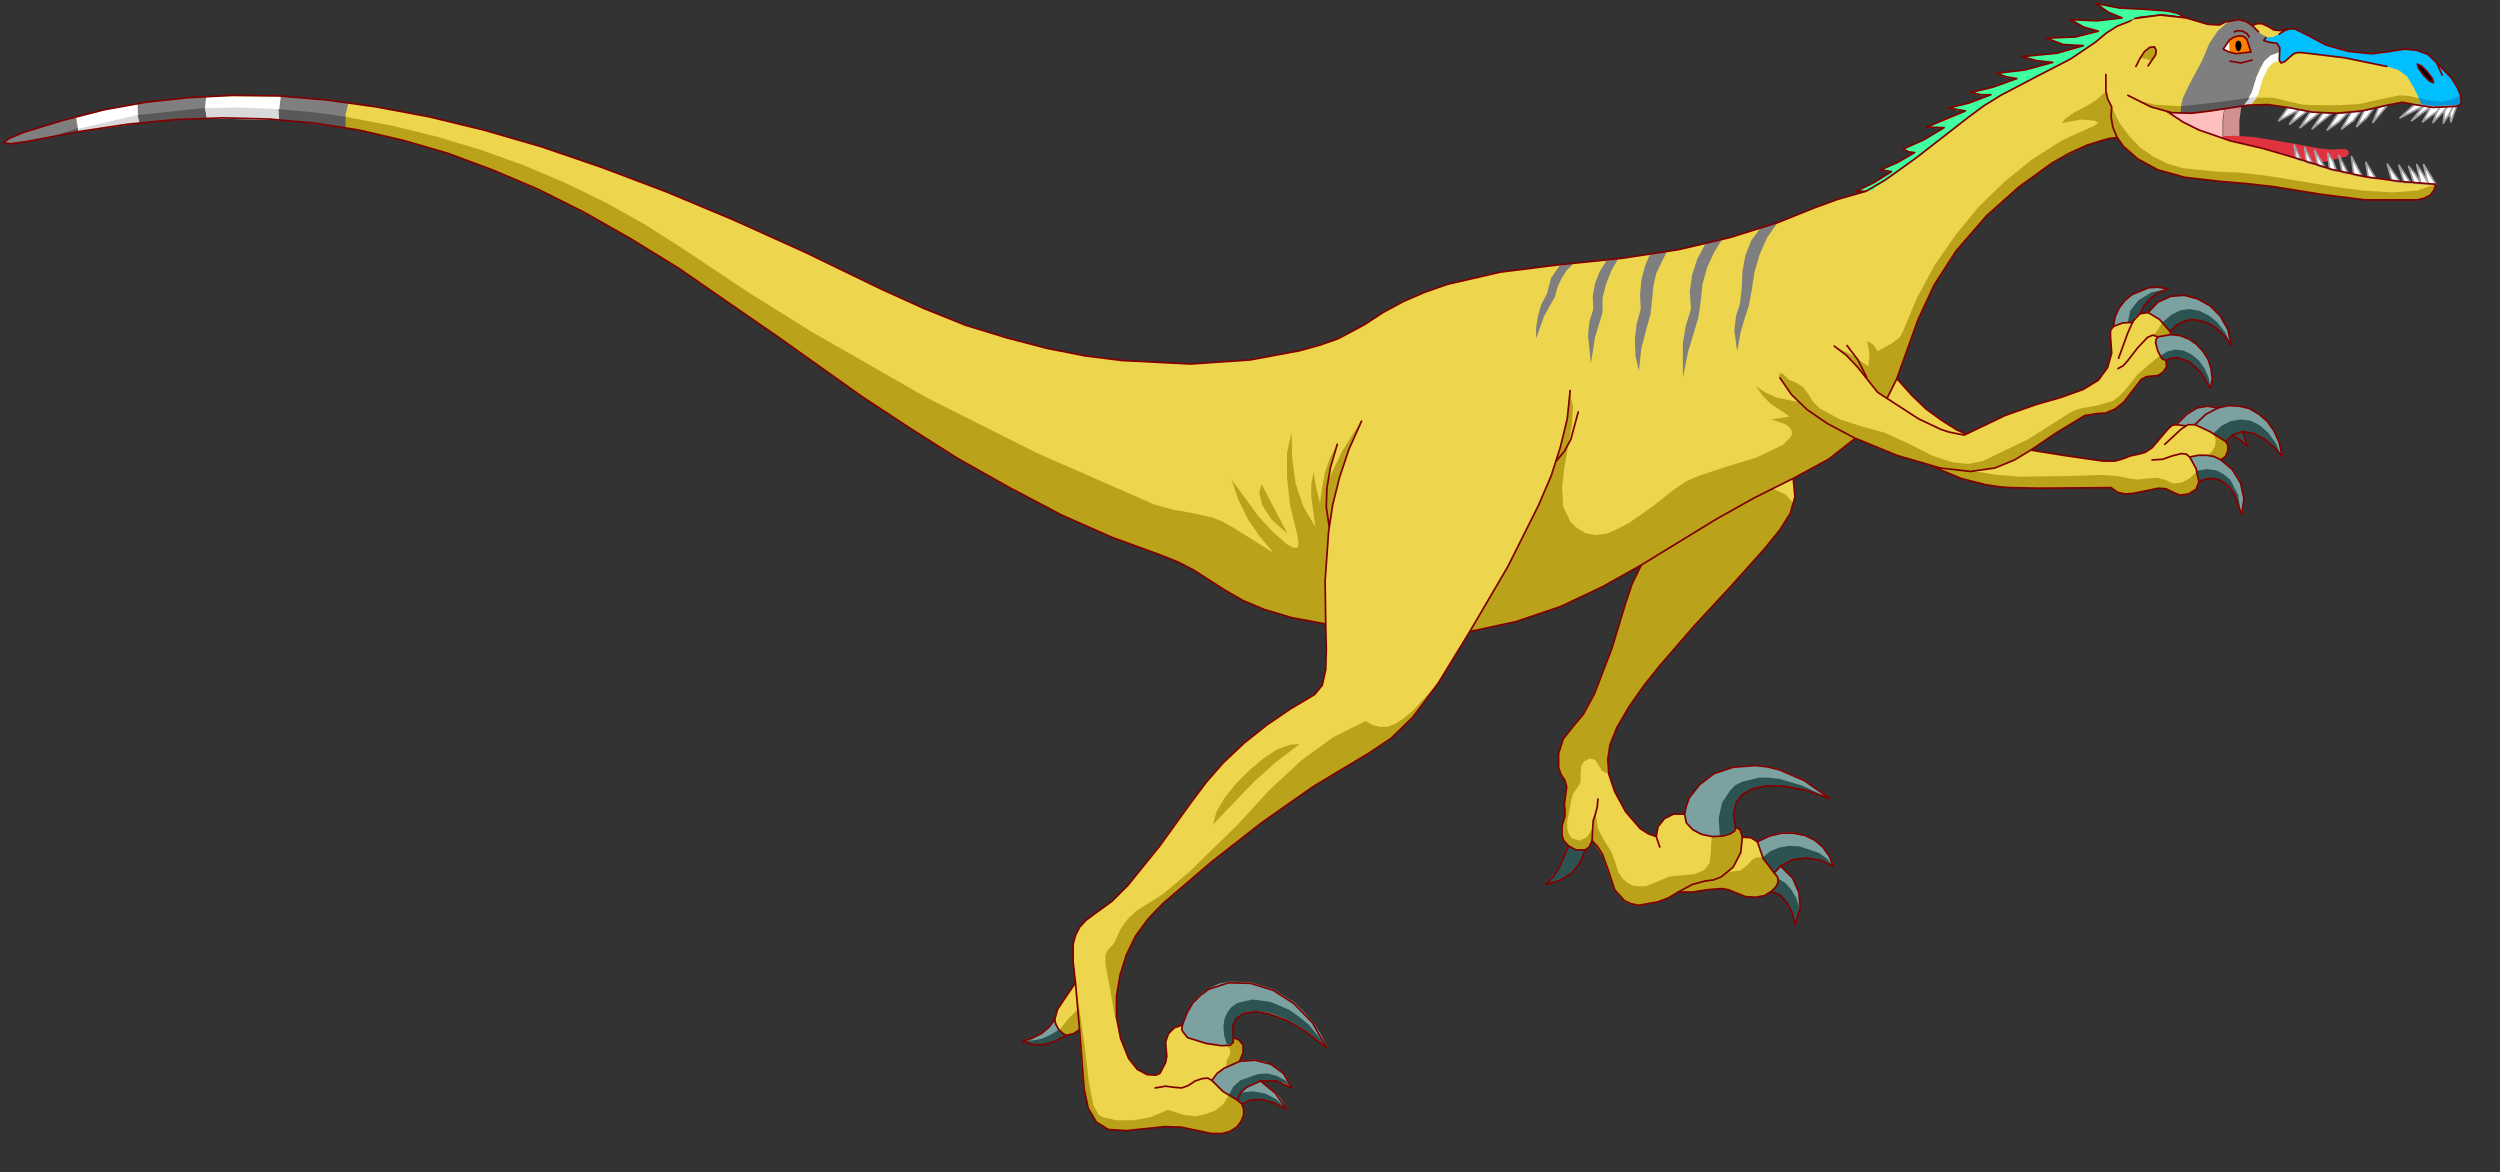 <?xml version="1.0" encoding="UTF-8" standalone="no"?>
<svg
   xmlns:dc="http://purl.org/dc/elements/1.1/"
   xmlns:cc="http://creativecommons.org/ns#"
   xmlns:rdf="http://www.w3.org/1999/02/22-rdf-syntax-ns#"
   xmlns:svg="http://www.w3.org/2000/svg"
   xmlns="http://www.w3.org/2000/svg"
   xmlns:sodipodi="http://sodipodi.sourceforge.net/DTD/sodipodi-0.dtd"
   xmlns:inkscape="http://www.inkscape.org/namespaces/inkscape"
   version="1.0"
   width="76.288mm"
   height="35.772mm"
   id="svg222"
   sodipodi:docname="CS000179.WMF">
  <rect width="100%" height="100%" fill="#333333" stroke="none"/>
  <sodipodi:namedview
     pagecolor="#ffffff"
     bordercolor="#666666"
     borderopacity="1"
     objecttolerance="10"
     gridtolerance="10"
     guidetolerance="10"
     inkscape:pageopacity="0"
     inkscape:pageshadow="2"
     inkscape:window-width="640"
     inkscape:window-height="480"
     id="namedview224" />
  <defs
     id="defs6">
    <clipPath
       clipPathUnits="userSpaceOnUse"
       id="clipWmfPath1">
      <path
         d="M 0,0 L 288.2,0 L 288.2,135.067 L 0,135.067 z"
         id="path2" />
    </clipPath>
    <pattern
       id="WMFhbasepattern"
       patternUnits="userSpaceOnUse"
       width="6"
       height="6"
       x="0"
       y="0" />
  </defs>
  <path
     style="fill:#edd64d;fill-rule:evenodd;fill-opacity:1;stroke:none;"
     clip-path="url(#clipWmfPath1)"
     d="  M 207.419,40.447   L 207.219,39.247   L 207.485,38.115   L 208.085,37.115   L 209.018,36.315   L 210.218,35.849   L 211.618,35.849   L 213.151,36.449   L 214.817,37.648   L 215.95,38.914   L 217.016,40.447   L 218.816,43.712   L 220.482,45.578   L 222.149,47.177   L 223.882,48.443   L 225.681,49.576   L 227.614,50.442   L 229.614,51.108   L 234.213,51.908   L 238.345,52.574   L 242.544,53.174   L 243.944,53.174   L 244.877,52.907   L 245.743,52.574   L 246.676,52.374   L 247.409,52.174   L 248.209,51.641   L 250.076,49.442   L 250.542,49.042   L 251.009,48.976   L 252.208,47.776   L 253.408,47.043   L 254.608,46.844   L 255.808,47.043   L 257.007,46.777   L 258.274,46.844   L 259.407,47.11   L 260.54,47.776   L 261.473,48.576   L 262.273,49.709   L 262.873,51.041   L 263.206,52.641   L 262.273,51.575   L 261.14,50.642   L 259.94,49.975   L 258.607,49.775   L 259.207,51.508   L 258.407,50.775   L 257.474,50.175   L 256.674,50.908   L 256.941,51.308   L 256.941,51.974   L 256.674,52.641   L 256.141,53.041   L 257.474,54.173   L 258.407,55.706   L 258.807,57.505   L 258.54,59.371   L 257.74,57.105   L 257.207,56.306   L 256.607,55.706   L 255.874,55.306   L 255.141,55.173   L 254.408,55.239   L 253.608,55.573   L 253.275,56.439   L 252.408,56.972   L 251.409,57.105   L 250.475,56.705   L 249.809,56.372   L 248.942,56.306   L 247.01,56.705   L 246.01,56.905   L 245.077,56.972   L 244.21,56.772   L 243.477,56.239   L 235.079,56.306   L 231.88,56.239   L 230.813,56.172   L 229.014,55.906   L 226.148,55.173   L 223.015,53.84   L 219.283,51.774   L 214.684,48.776   L 211.884,46.577   L 209.818,44.578   L 208.352,42.579   L 207.419,40.447  z "
     id="path8" />
  <path
     style="fill:#7ba1a1;fill-rule:evenodd;fill-opacity:1;stroke:none;"
     clip-path="url(#clipWmfPath1)"
     d="  M 253.541,55.573   L 253.275,54.04   L 252.542,52.707   L 253.875,52.441   L 255.208,52.641   L 256.407,53.174   L 257.407,54.04   L 258.207,55.173   L 258.674,56.505   L 258.807,57.905   L 258.54,59.371   L 257.74,57.105   L 256.541,55.706   L 255.874,55.306   L 255.141,55.173   L 254.341,55.239   L 253.541,55.573  z    M 250.942,48.909   L 252.142,47.71   L 253.408,46.977   L 254.608,46.777   L 255.808,46.977   L 257.007,46.71   L 258.274,46.777   L 259.407,47.11   L 260.54,47.71   L 261.473,48.576   L 262.273,49.709   L 262.873,51.041   L 263.206,52.641   L 262.273,51.575   L 261.14,50.575   L 259.94,49.909   L 258.607,49.709   L 259.207,51.508   L 258.407,50.708   L 257.474,50.109   L 256.607,50.842   L 254.808,49.709   L 253.075,48.909   L 252.542,48.843   L 251.942,49.109   L 250.942,48.909  z   "
     id="path10" />
  <path
     style="fill:#baa31a;fill-rule:evenodd;fill-opacity:1;stroke:none;"
     clip-path="url(#clipWmfPath1)"
     d="  M 207.352,40.447   L 209.285,42.846   L 211.551,45.111   L 214.084,47.31   L 216.75,49.242   L 219.549,50.975   L 222.415,52.441   L 225.148,53.574   L 227.814,54.373   L 230.347,54.773   L 232.946,54.973   L 238.078,54.906   L 242.477,54.773   L 244.21,54.906   L 245.543,55.173   L 246.543,55.306   L 247.743,55.173   L 248.809,55.106   L 249.609,55.306   L 250.675,55.772   L 251.675,55.639   L 252.608,55.106   L 253.408,54.307   L 253.541,55.573   L 253.208,56.439   L 252.342,56.972   L 251.342,57.105   L 250.475,56.705   L 249.742,56.372   L 248.942,56.306   L 246.943,56.705   L 245.943,56.905   L 245.01,56.972   L 244.144,56.772   L 243.41,56.239   L 235.012,56.306   L 231.88,56.239   L 230.747,56.172   L 229.014,55.906   L 226.148,55.173   L 222.948,53.84   L 219.216,51.774   L 214.617,48.776   L 211.818,46.577   L 209.818,44.578   L 208.352,42.579   L 207.352,40.447  z    M 254.608,52.507   L 255.141,52.041   L 255.474,51.441   L 255.541,50.708   L 255.274,50.042   L 256.607,50.908   L 256.874,51.308   L 256.874,51.974   L 256.674,52.641   L 256.141,53.041   L 254.608,52.507  z   "
     id="path12" />
  <path
     style="fill:#2c5252;fill-rule:evenodd;fill-opacity:1;stroke:none;"
     clip-path="url(#clipWmfPath1)"
     d="  M 253.541,55.573   L 253.341,54.307   L 254.541,54.107   L 255.608,54.24   L 256.474,54.706   L 257.207,55.306   L 258.14,57.105   L 258.474,59.371   L 257.674,57.105   L 257.141,56.306   L 256.541,55.706   L 255.808,55.306   L 255.074,55.173   L 254.341,55.239   L 253.541,55.573  z    M 255.274,49.975   L 256.207,49.109   L 257.274,48.576   L 258.407,48.376   L 259.54,48.509   L 260.606,49.042   L 261.606,49.909   L 262.473,51.108   L 263.139,52.641   L 262.206,51.575   L 261.073,50.575   L 259.873,49.909   L 258.54,49.775   L 259.14,51.508   L 258.34,50.708   L 257.407,50.175   L 256.607,50.842   L 255.274,49.975  z   "
     id="path14" />
  <path
     style="fill:none;stroke:#800000;stroke-width:0.2px;stroke-linecap:round;stroke-linejoin:round;stroke-miterlimit:4;stroke-dasharray:none;stroke-opacity:1;"
     clip-path="url(#clipWmfPath1)"
     d="  M 207.419,40.447   L 207.219,39.247   L 207.485,38.115   L 208.085,37.115   L 209.018,36.315   L 210.218,35.849   L 211.618,35.849   L 213.151,36.449   L 214.817,37.648   L 215.95,38.914   L 217.016,40.447   L 218.816,43.712   L 220.482,45.578   L 222.149,47.177   L 223.882,48.443   L 225.681,49.576   L 227.614,50.442   L 229.614,51.108   L 234.213,51.908   L 238.345,52.574   L 242.544,53.174   L 243.944,53.174   L 244.877,52.907   L 245.743,52.574   L 246.676,52.374   L 247.409,52.174   L 248.209,51.641   L 250.076,49.442   L 250.542,49.042   L 251.009,48.976   L 252.208,47.776   L 253.408,47.043   L 254.608,46.844   L 255.808,47.043   L 257.007,46.777   L 258.274,46.844   L 259.407,47.11   L 260.54,47.776   L 261.473,48.576   L 262.273,49.709   L 262.873,51.041   L 263.206,52.641   L 262.273,51.575   L 261.14,50.642   L 259.94,49.975   L 258.607,49.775   L 259.207,51.508   L 258.407,50.775   L 257.474,50.175   L 256.674,50.908   L 256.941,51.308   L 256.941,51.974   L 256.674,52.641   L 256.141,53.041   L 257.474,54.173   L 258.407,55.706   L 258.807,57.505   L 258.54,59.371   L 257.74,57.105   L 257.207,56.306   L 256.607,55.706   L 255.874,55.306   L 255.141,55.173   L 254.408,55.239   L 253.608,55.573   L 253.275,56.439   L 252.408,56.972   L 251.409,57.105   L 250.475,56.705   L 249.809,56.372   L 248.942,56.306   L 247.01,56.705   L 246.01,56.905   L 245.077,56.972   L 244.21,56.772   L 243.477,56.239   L 235.079,56.306   L 231.88,56.239   L 230.813,56.172   L 229.014,55.906   L 226.148,55.173   L 223.015,53.84   L 219.283,51.774   L 214.684,48.776   L 211.884,46.577   L 209.818,44.578   L 208.352,42.579   L 207.419,40.447  z "
     id="path16" />
  <path
     style="fill:none;stroke:#800000;stroke-width:0.2px;stroke-linecap:round;stroke-linejoin:round;stroke-miterlimit:4;stroke-dasharray:none;stroke-opacity:1;"
     clip-path="url(#clipWmfPath1)"
     d="  M 248.209,53.041   L 249.409,52.974   L 250.542,52.574   L 251.608,52.308   L 252.142,52.374   L 252.542,52.707   L 253.275,54.04   L 253.608,55.573  "
     id="path18" />
  <path
     style="fill:none;stroke:#800000;stroke-width:0.2px;stroke-linecap:round;stroke-linejoin:round;stroke-miterlimit:4;stroke-dasharray:none;stroke-opacity:1;"
     clip-path="url(#clipWmfPath1)"
     d="  M 252.542,52.707   L 253.541,52.507   L 254.474,52.507   L 255.341,52.641   L 256.141,53.041  "
     id="path20" />
  <path
     style="fill:none;stroke:#800000;stroke-width:0.2px;stroke-linecap:round;stroke-linejoin:round;stroke-miterlimit:4;stroke-dasharray:none;stroke-opacity:1;"
     clip-path="url(#clipWmfPath1)"
     d="  M 256.674,50.908   L 254.874,49.775   L 253.141,48.976   L 252.342,48.976   L 251.542,49.509   L 249.676,51.241  "
     id="path22" />
  <path
     style="fill:none;stroke:#800000;stroke-width:0.2px;stroke-linecap:round;stroke-linejoin:round;stroke-miterlimit:4;stroke-dasharray:none;stroke-opacity:1;"
     clip-path="url(#clipWmfPath1)"
     d="  M 251.009,48.976   L 252.008,49.109  "
     id="path24" />
  <path
     style="fill:none;stroke:#800000;stroke-width:0.2px;stroke-linecap:round;stroke-linejoin:round;stroke-miterlimit:4;stroke-dasharray:none;stroke-opacity:1;"
     clip-path="url(#clipWmfPath1)"
     d="  M 253.141,48.976   L 254.408,47.776   L 255.808,47.043  "
     id="path26" />
  <path
     style="fill:none;stroke:#800000;stroke-width:0.2px;stroke-linecap:round;stroke-linejoin:round;stroke-miterlimit:4;stroke-dasharray:none;stroke-opacity:1;"
     clip-path="url(#clipWmfPath1)"
     d="  M 257.474,50.175   L 258.607,49.775  "
     id="path28" />
  <path
     style="fill:#edd64d;fill-rule:evenodd;fill-opacity:1;stroke:none;"
     clip-path="url(#clipWmfPath1)"
     d="  M 178.292,102.016   L 179.159,101.083   L 179.892,99.951   L 180.892,97.552   L 180.358,96.952   L 180.158,96.352   L 180.158,95.22   L 180.492,94.154   L 180.492,93.421   L 180.425,92.754   L 180.558,91.755   L 180.692,90.755   L 180.492,90.022   L 180.025,89.289   L 179.758,88.556   L 179.758,86.89   L 180.292,85.225   L 181.291,83.959   L 182.624,82.359   L 183.891,80.027   L 185.89,74.83   L 187.49,69.566   L 188.223,67.367   L 189.29,65.168   L 192.289,60.037   L 195.222,56.239   L 196.688,54.84   L 198.021,53.707   L 200.554,52.174   L 201.687,51.841   L 202.753,51.708   L 203.753,51.841   L 204.619,52.108   L 205.952,53.307   L 206.819,55.173   L 207.019,57.305   L 206.486,59.171   L 205.286,61.103   L 203.553,63.235   L 199.554,67.7   L 195.421,72.164   L 191.489,76.695   L 189.623,79.028   L 187.89,81.493   L 186.49,83.892   L 185.69,85.891   L 185.424,87.623   L 185.557,89.289   L 186.224,91.288   L 187.49,93.62   L 189.156,95.553   L 190.089,96.153   L 191.022,96.486   L 191.222,95.353   L 191.956,94.42   L 193.022,93.887   L 194.288,93.887   L 194.488,92.954   L 194.822,92.021   L 196.021,90.489   L 197.688,89.223   L 199.887,88.49   L 202.42,88.29   L 203.753,88.423   L 205.153,88.756   L 208.085,90.022   L 211.018,92.088   L 208.285,91.155   L 205.886,90.689   L 203.82,90.622   L 202.22,90.955   L 200.954,91.621   L 200.22,92.621   L 199.954,93.887   L 200.154,95.42   L 200.687,95.686   L 200.954,96.552   L 201.953,96.619   L 202.686,97.085   L 204.086,96.419   L 205.486,96.086   L 206.819,96.086   L 208.152,96.352   L 209.285,96.886   L 210.218,97.685   L 210.951,98.685   L 211.418,99.884   L 209.951,99.218   L 208.352,98.951   L 206.752,99.151   L 205.353,99.884   L 206.752,101.283   L 207.485,102.949   L 207.619,104.748   L 207.019,106.681   L 206.686,105.215   L 206.086,104.082   L 205.286,103.216   L 204.286,102.816   L 203.486,103.282   L 202.487,103.482   L 201.353,103.416   L 200.154,102.949   L 199.354,102.616   L 198.554,102.483   L 196.888,102.616   L 195.222,102.883   L 193.555,102.883   L 192.422,103.549   L 191.222,104.015   L 188.956,104.415   L 188.09,104.215   L 187.357,103.882   L 186.224,102.616   L 185.557,100.55   L 184.824,98.551   L 184.291,97.685   L 183.624,96.952   L 183.291,97.685   L 182.824,98.018   L 182.225,99.551   L 181.225,100.75   L 179.892,101.55   L 178.292,102.016  z "
     id="path30" />
  <path
     style="fill:#7ba1a1;fill-rule:evenodd;fill-opacity:1;stroke:none;"
     clip-path="url(#clipWmfPath1)"
     d="  M 178.292,102.016   L 179.892,99.884   L 180.892,97.485   L 181.758,97.952   L 182.824,97.952   L 182.225,99.484   L 181.225,100.684   L 179.892,101.55   L 178.292,102.016  z    M 194.288,93.887   L 194.488,92.954   L 194.822,92.021   L 196.021,90.422   L 197.688,89.223   L 199.887,88.423   L 202.42,88.223   L 203.753,88.356   L 205.153,88.69   L 208.085,89.956   L 211.018,92.021   L 208.285,91.088   L 205.886,90.622   L 203.82,90.622   L 202.22,90.955   L 200.954,91.621   L 200.22,92.621   L 199.954,93.887   L 200.154,95.42   L 200.087,95.753   L 199.62,96.153   L 198.754,96.352   L 197.488,96.419   L 196.221,96.219   L 195.222,95.686   L 194.488,94.887   L 194.288,93.887  z    M 204.286,102.749   L 205.086,101.683   L 205.019,101.15   L 204.619,100.617   L 203.353,98.951   L 202.953,98.018   L 202.686,97.019   L 204.086,96.352   L 205.486,96.019   L 206.819,96.019   L 208.152,96.286   L 209.285,96.886   L 210.218,97.685   L 210.951,98.685   L 211.418,99.884   L 209.951,99.218   L 208.352,98.951   L 206.752,99.151   L 205.353,99.884   L 206.752,101.283   L 207.485,102.949   L 207.619,104.748   L 207.019,106.681   L 206.686,105.215   L 206.086,104.015   L 205.286,103.216   L 204.286,102.749  z   "
     id="path32" />
  <path
     style="fill:#baa31a;fill-rule:evenodd;fill-opacity:1;stroke:none;"
     clip-path="url(#clipWmfPath1)"
     d="  M 191.156,104.082   L 188.89,104.482   L 188.023,104.282   L 187.357,103.949   L 186.224,102.683   L 185.49,100.617   L 184.757,98.618   L 183.624,96.952   L 183.291,97.685   L 182.758,98.018   L 181.691,98.018   L 180.825,97.552   L 180.358,96.952   L 180.092,96.352   L 180.158,95.22   L 180.425,94.154   L 180.492,93.487   L 180.425,92.754   L 180.558,91.755   L 180.692,90.755   L 180.492,90.022   L 180.025,89.356   L 179.758,88.556   L 179.758,86.89   L 180.225,85.291   L 181.225,84.025   L 182.558,82.359   L 183.824,80.027   L 185.89,74.83   L 187.49,69.566   L 188.223,67.367   L 189.223,65.168   L 190.356,63.235   L 191.556,61.636   L 194.222,59.038   L 196.954,57.305   L 199.687,56.372   L 202.22,56.039   L 204.353,56.306   L 205.952,57.039   L 206.885,58.105   L 205.686,60.503   L 203.553,63.235   L 199.554,67.7   L 195.421,72.164   L 191.489,76.695   L 189.623,79.028   L 187.89,81.493   L 186.424,83.892   L 185.69,85.891   L 185.357,87.623   L 185.49,89.289   L 184.757,88.889   L 184.357,88.223   L 183.957,87.623   L 183.291,87.49   L 182.691,87.823   L 182.358,88.356   L 182.291,89.489   L 182.291,90.222   L 181.891,90.888   L 181.425,91.555   L 181.225,92.221   L 180.958,93.754   L 180.758,94.62   L 180.758,95.553   L 180.958,96.219   L 181.291,96.686   L 182.158,96.952   L 183.024,96.552   L 183.691,95.553   L 183.757,94.553   L 184.024,93.687   L 184.291,95.553   L 185.024,96.952   L 185.824,98.218   L 186.357,99.618   L 186.624,100.55   L 187.09,101.283   L 187.69,101.816   L 188.356,102.15   L 189.09,102.216   L 189.823,102.216   L 191.289,101.617   L 192.555,101.083   L 194.022,100.95   L 195.421,100.817   L 196.555,100.35   L 197.154,99.551   L 197.288,98.551   L 197.421,96.486   L 198.754,96.419   L 199.62,96.219   L 200.087,95.819   L 200.154,95.486   L 200.687,95.753   L 200.954,96.619   L 200.62,98.751   L 200.087,99.751   L 199.421,100.55   L 200.687,100.417   L 201.487,99.817   L 202.153,99.084   L 202.62,98.885   L 203.286,98.885   L 203.886,99.884   L 204.619,100.684   L 205.019,101.217   L 205.019,101.816   L 204.686,102.416   L 204.086,102.949   L 202.287,103.482   L 201.22,103.416   L 200.154,102.949   L 199.354,102.616   L 198.554,102.483   L 196.888,102.616   L 195.155,102.883   L 193.555,102.883   L 191.156,104.082  z "
     id="path34" />
  <path
     style="fill:#2c5252;fill-rule:evenodd;fill-opacity:1;stroke:none;"
     clip-path="url(#clipWmfPath1)"
     d="  M 178.292,102.016   L 179.892,99.884   L 180.892,97.552   L 181.758,98.018   L 182.824,98.018   L 182.225,99.551   L 181.225,100.75   L 179.892,101.55   L 178.292,102.016  z    M 198.354,96.419   L 198.221,94.353   L 198.621,92.554   L 199.554,91.155   L 200.154,90.555   L 200.954,90.156   L 202.886,89.689   L 203.953,89.689   L 205.219,89.822   L 207.885,90.622   L 211.018,92.088   L 208.285,91.155   L 205.886,90.689   L 203.82,90.622   L 202.22,90.955   L 200.954,91.621   L 200.22,92.621   L 199.954,93.887   L 200.154,95.42   L 199.82,96.019   L 198.354,96.419  z    M 203.286,98.885   L 204.219,98.152   L 205.219,97.752   L 206.352,97.552   L 207.552,97.619   L 209.751,98.351   L 210.685,99.018   L 211.418,99.884   L 209.951,99.218   L 208.352,98.951   L 206.752,99.151   L 205.353,99.884   L 204.619,100.684   L 203.286,98.885  z    M 204.286,102.816   L 204.886,102.083   L 205.086,101.35   L 205.886,101.816   L 206.552,102.549   L 207.152,103.549   L 207.619,104.948   L 207.019,106.681   L 206.686,105.215   L 206.086,104.082   L 205.286,103.216   L 204.286,102.816  z   "
     id="path36" />
  <path
     style="fill:none;stroke:#800000;stroke-width:0.2px;stroke-linecap:round;stroke-linejoin:round;stroke-miterlimit:4;stroke-dasharray:none;stroke-opacity:1;"
     clip-path="url(#clipWmfPath1)"
     d="  M 178.292,102.016   L 179.159,101.083   L 179.892,99.951   L 180.892,97.552   L 180.358,96.952   L 180.158,96.352   L 180.158,95.22   L 180.492,94.154   L 180.492,93.421   L 180.425,92.754   L 180.558,91.755   L 180.692,90.755   L 180.492,90.022   L 180.025,89.289   L 179.758,88.556   L 179.758,86.89   L 180.292,85.225   L 181.291,83.959   L 182.624,82.359   L 183.891,80.027   L 185.89,74.83   L 187.49,69.566   L 188.223,67.367   L 189.29,65.168   L 192.289,60.037   L 195.222,56.239   L 196.688,54.84   L 198.021,53.707   L 200.554,52.174   L 201.687,51.841   L 202.753,51.708   L 203.753,51.841   L 204.619,52.108   L 205.952,53.307   L 206.819,55.173   L 207.019,57.305   L 206.486,59.171   L 205.286,61.103   L 203.553,63.235   L 199.554,67.7   L 195.421,72.164   L 191.489,76.695   L 189.623,79.028   L 187.89,81.493   L 186.49,83.892   L 185.69,85.891   L 185.424,87.623   L 185.557,89.289   L 186.224,91.288   L 187.49,93.62   L 189.156,95.553   L 190.089,96.153   L 191.022,96.486   L 191.222,95.353   L 191.956,94.42   L 193.022,93.887   L 194.288,93.887   L 194.488,92.954   L 194.822,92.021   L 196.021,90.489   L 197.688,89.223   L 199.887,88.49   L 202.42,88.29   L 203.753,88.423   L 205.153,88.756   L 208.085,90.022   L 211.018,92.088   L 208.285,91.155   L 205.886,90.689   L 203.82,90.622   L 202.22,90.955   L 200.954,91.621   L 200.22,92.621   L 199.954,93.887   L 200.154,95.42   L 200.687,95.686   L 200.954,96.552   L 201.953,96.619   L 202.686,97.085   L 204.086,96.419   L 205.486,96.086   L 206.819,96.086   L 208.152,96.352   L 209.285,96.886   L 210.218,97.685   L 210.951,98.685   L 211.418,99.884   L 209.951,99.218   L 208.352,98.951   L 206.752,99.151   L 205.353,99.884   L 206.752,101.283   L 207.485,102.949   L 207.619,104.748   L 207.019,106.681   L 206.686,105.215   L 206.086,104.082   L 205.286,103.216   L 204.286,102.816   L 203.486,103.282   L 202.487,103.482   L 201.353,103.416   L 200.154,102.949   L 199.354,102.616   L 198.554,102.483   L 196.888,102.616   L 195.222,102.883   L 193.555,102.883   L 192.422,103.549   L 191.222,104.015   L 188.956,104.415   L 188.09,104.215   L 187.357,103.882   L 186.224,102.616   L 185.557,100.55   L 184.824,98.551   L 184.291,97.685   L 183.624,96.952   L 183.291,97.685   L 182.824,98.018   L 182.225,99.551   L 181.225,100.75   L 179.892,101.55   L 178.292,102.016  z "
     id="path38" />
  <path
     style="fill:none;stroke:#800000;stroke-width:0.2px;stroke-linecap:round;stroke-linejoin:round;stroke-miterlimit:4;stroke-dasharray:none;stroke-opacity:1;"
     clip-path="url(#clipWmfPath1)"
     d="  M 180.892,97.552   L 181.758,98.018   L 182.824,98.018  "
     id="path40" />
  <path
     style="fill:none;stroke:#800000;stroke-width:0.2px;stroke-linecap:round;stroke-linejoin:round;stroke-miterlimit:4;stroke-dasharray:none;stroke-opacity:1;"
     clip-path="url(#clipWmfPath1)"
     d="  M 183.624,96.952   L 183.691,95.486   L 183.757,94.62   L 184.024,93.82   L 184.224,93.021   L 184.291,92.155  "
     id="path42" />
  <path
     style="fill:none;stroke:#800000;stroke-width:0.2px;stroke-linecap:round;stroke-linejoin:round;stroke-miterlimit:4;stroke-dasharray:none;stroke-opacity:1;"
     clip-path="url(#clipWmfPath1)"
     d="  M 191.422,97.685   L 191.022,96.486  "
     id="path44" />
  <path
     style="fill:none;stroke:#800000;stroke-width:0.2px;stroke-linecap:round;stroke-linejoin:round;stroke-miterlimit:4;stroke-dasharray:none;stroke-opacity:1;"
     clip-path="url(#clipWmfPath1)"
     d="  M 194.288,93.887   L 194.488,94.887   L 195.222,95.686   L 196.221,96.219   L 197.488,96.486   L 198.754,96.419   L 199.62,96.153   L 200.087,95.819   L 200.154,95.42  "
     id="path46" />
  <path
     style="fill:none;stroke:#800000;stroke-width:0.2px;stroke-linecap:round;stroke-linejoin:round;stroke-miterlimit:4;stroke-dasharray:none;stroke-opacity:1;"
     clip-path="url(#clipWmfPath1)"
     d="  M 200.954,96.552   L 200.754,98.351   L 199.887,100.017   L 198.487,101.15   L 197.621,101.483   L 196.621,101.617   L 195.155,102.016   L 193.555,102.883  "
     id="path48" />
  <path
     style="fill:none;stroke:#800000;stroke-width:0.2px;stroke-linecap:round;stroke-linejoin:round;stroke-miterlimit:4;stroke-dasharray:none;stroke-opacity:1;"
     clip-path="url(#clipWmfPath1)"
     d="  M 204.286,102.816   L 204.819,102.283   L 205.086,101.75   L 205.019,101.15   L 204.619,100.684   L 203.353,99.018   L 202.686,97.085  "
     id="path50" />
  <path
     style="fill:none;stroke:#800000;stroke-width:0.2px;stroke-linecap:round;stroke-linejoin:round;stroke-miterlimit:4;stroke-dasharray:none;stroke-opacity:1;"
     clip-path="url(#clipWmfPath1)"
     d="  M 204.619,100.684   L 205.353,99.884  "
     id="path52" />
  <path
     style="fill:#edd64d;fill-rule:evenodd;fill-opacity:1;stroke:none;"
     clip-path="url(#clipWmfPath1)"
     d="  M 3.066,16.325   L 1.133,16.592   L 0.4,16.459   L 1,15.992   L 2.733,15.259   L 7.332,13.86   L 11.997,12.66   L 16.796,11.794   L 21.728,11.261   L 26.86,10.995   L 32.126,11.061   L 37.658,11.528   L 43.39,12.327   L 49.455,13.46   L 55.787,14.993   L 62.452,16.925   L 69.451,19.324   L 76.849,22.122   L 84.647,25.387   L 92.912,29.119   L 101.577,33.317   L 106.575,35.582   L 111.374,37.515   L 116.173,38.981   L 120.772,40.18   L 125.171,41.046   L 129.437,41.579   L 137.302,41.979   L 144.167,41.513   L 149.899,40.447   L 152.298,39.78   L 154.364,39.047   L 157.364,37.448   L 159.496,36.049   L 161.829,34.783   L 164.295,33.717   L 166.961,32.784   L 173.027,31.385   L 179.958,30.518   L 187.09,29.785   L 193.622,28.786   L 199.554,27.386   L 205.086,25.654   L 209.218,23.988   L 211.951,22.989   L 215.217,22.056   L 214.084,22.056   L 216.15,21.056   L 218.15,19.79   L 216.883,19.59   L 218.883,18.724   L 220.816,17.591   L 220.149,17.525   L 219.483,17.192   L 221.882,16.125   L 224.215,14.726   L 222.215,14.659   L 226.681,12.794   L 224.748,12.461   L 227.147,11.861   L 229.614,10.928   L 228.48,10.928   L 227.281,10.661   L 229.814,10.062   L 232.613,9.062   L 231.413,8.862   L 230.28,8.462   L 233.546,8.063   L 236.745,7.196   L 234.879,6.997   L 233.213,6.53   L 237.278,6.13   L 240.278,5.264   L 237.945,5.131   L 236.012,4.398   L 239.345,4.265   L 242.011,3.598   L 240.344,3.132   L 238.811,2.266   L 241.811,2.399   L 244.743,2.066   L 243.144,1.399   L 241.744,0.4   L 244.477,0.933   L 247.343,1.066   L 250.009,1.266   L 251.142,1.533   L 252.142,2.066   L 253.008,3.265   L 253.541,4.864   L 253.741,6.863   L 253.741,8.996   L 253.475,11.128   L 252.941,13.127   L 252.275,14.793   L 251.342,15.992   L 248.543,15.659   L 245.81,15.659   L 243.144,15.992   L 240.744,16.725   L 238.678,17.658   L 236.679,18.791   L 232.813,21.589   L 229.08,24.921   L 225.614,28.919   L 223.082,32.85   L 221.216,36.848   L 218.749,43.712   L 217.016,47.177   L 215.75,48.776   L 214.284,50.309   L 210.885,52.974   L 206.819,55.173   L 202.287,57.438   L 197.888,59.904   L 189.29,65.168   L 184.757,67.7   L 179.958,69.965   L 174.826,71.698   L 169.561,72.831   L 165.228,73.031   L 160.829,72.897   L 152.898,71.964   L 148.966,71.232   L 145.833,70.299   L 143.3,69.233   L 141.234,68.033   L 137.701,65.768   L 135.902,64.835   L 133.902,64.035   L 128.237,61.969   L 122.372,59.371   L 116.44,56.239   L 110.508,52.907   L 104.842,49.309   L 99.377,45.711   L 89.913,38.981   L 78.249,30.918   L 72.717,27.52   L 67.318,24.455   L 61.986,21.789   L 56.787,19.59   L 51.588,17.658   L 46.523,16.192   L 41.39,14.993   L 36.192,14.193   L 30.993,13.727   L 25.661,13.593   L 20.262,13.793   L 14.73,14.326   L 8.998,15.193   L 3.066,16.325  z "
     id="path54" />
  <path
     style="fill:#7f7f7f;fill-rule:evenodd;fill-opacity:1;stroke:none;"
     clip-path="url(#clipWmfPath1)"
     d="  M 3.066,16.259   L 1.133,16.592   L 0.4,16.459   L 1,15.992   L 2.733,15.259   L 8.798,13.393   L 8.865,14.26   L 9.065,15.126   L 3.066,16.259  z    M 16.063,14.126   L 15.796,11.927   L 23.794,11.061   L 23.661,12.327   L 23.861,13.593   L 16.063,14.126  z    M 32.126,13.793   L 32.326,11.061   L 40.191,11.794   L 39.857,13.26   L 39.857,14.726   L 35.992,14.126   L 32.126,13.793  z    M 177.159,39.047   L 177.159,37.848   L 177.359,36.515   L 177.759,35.116   L 178.425,33.85   L 178.892,32.051   L 179.958,30.518   L 181.491,30.385   L 180.692,31.185   L 180.092,32.117   L 179.625,33.117   L 179.359,34.183   L 178.092,36.449   L 177.159,39.047  z    M 183.491,41.913   L 183.158,38.781   L 183.291,37.182   L 183.757,35.649   L 183.691,34.183   L 183.957,32.717   L 184.491,31.318   L 185.29,30.052   L 186.624,29.852   L 185.824,31.251   L 185.224,32.784   L 184.824,34.383   L 184.824,36.049   L 183.957,38.914   L 183.491,41.913  z    M 189.023,42.779   L 188.623,41.046   L 188.556,39.181   L 188.756,37.382   L 189.223,35.649   L 189.156,33.983   L 189.29,32.384   L 189.689,30.785   L 190.289,29.319   L 192.222,29.052   L 191.022,31.518   L 190.689,32.984   L 190.556,34.383   L 190.356,36.249   L 189.823,38.181   L 189.29,40.247   L 189.023,42.779  z    M 194.088,43.579   L 194.088,39.58   L 194.422,37.581   L 195.022,35.649   L 194.888,33.65   L 195.155,31.718   L 195.755,29.852   L 196.688,28.119   L 198.621,27.586   L 197.688,29.119   L 196.888,30.851   L 196.355,32.784   L 196.155,34.716   L 195.888,36.582   L 195.355,38.381   L 194.688,40.58   L 194.088,43.579  z    M 200.354,40.513   L 200.02,38.115   L 200.22,36.449   L 200.687,34.983   L 200.887,33.117   L 200.954,31.318   L 201.287,29.519   L 201.953,27.786   L 203.02,26.32   L 205.086,25.587   L 203.82,27.386   L 202.953,29.319   L 202.353,31.385   L 202.02,33.517   L 201.687,35.316   L 201.22,36.715   L 200.754,38.314   L 200.354,40.513  z   "
     id="path56" />
  <path
     style="fill:#ffffff;fill-rule:evenodd;fill-opacity:1;stroke:none;"
     clip-path="url(#clipWmfPath1)"
     d="  M 9.065,15.193   L 8.798,13.527   L 12.33,12.66   L 15.863,11.994   L 15.863,13.127   L 16.063,14.193   L 9.065,15.193  z    M 23.861,13.66   L 23.661,12.394   L 23.794,11.128   L 32.393,11.128   L 32.193,12.527   L 32.193,13.86   L 23.861,13.66  z   "
     id="path58" />
  <path
     style="fill:#baa31a;fill-rule:evenodd;fill-opacity:1;stroke:none;"
     clip-path="url(#clipWmfPath1)"
     d="  M 39.791,14.726   L 39.791,13.46   L 45.056,14.46   L 50.255,15.726   L 55.387,17.258   L 60.386,19.057   L 65.252,21.123   L 69.917,23.388   L 74.316,25.854   L 78.515,28.519   L 86.313,33.717   L 93.578,38.248   L 106.842,45.844   L 119.572,52.241   L 133.103,58.171   L 135.235,58.771   L 137.502,59.171   L 139.901,59.704   L 141.167,60.237   L 142.434,60.97   L 146.899,63.769   L 145.3,61.903   L 143.9,59.837   L 142.834,57.638   L 142.034,55.306   L 145.166,59.571   L 146.833,61.37   L 148.432,62.769   L 149.166,63.169   L 149.632,63.169   L 149.765,62.702   L 149.632,61.77   L 148.766,58.171   L 148.432,55.04   L 148.432,52.241   L 148.966,49.842   L 149.032,52.907   L 149.432,55.772   L 150.299,58.371   L 151.698,60.77   L 151.232,57.305   L 151.232,55.839   L 151.498,54.44   L 151.765,56.106   L 152.231,57.971   L 152.498,56.172   L 152.831,54.44   L 153.365,52.841   L 154.231,51.308   L 153.498,53.574   L 153.098,55.573   L 154.831,51.974   L 156.964,48.576   L 158.563,47.243   L 160.23,46.044   L 163.895,44.245   L 165.828,43.579   L 167.695,43.112   L 171.427,42.579   L 174.826,42.579   L 177.692,43.045   L 179.825,43.912   L 180.558,44.445   L 181.025,45.111   L 181.425,46.91   L 181.291,49.042   L 180.425,53.907   L 180.158,56.239   L 180.292,58.438   L 181.158,60.237   L 181.891,60.903   L 182.891,61.503   L 184.024,61.703   L 185.224,61.57   L 186.49,61.037   L 187.89,60.304   L 190.556,58.438   L 193.089,56.439   L 194.488,55.506   L 196.021,54.84   L 199.287,53.773   L 202.553,52.774   L 205.619,51.308   L 206.486,50.442   L 206.686,50.042   L 206.619,49.642   L 206.352,49.242   L 205.886,48.909   L 204.286,48.376   L 206.419,48.043   L 204.219,46.577   L 203.286,45.644   L 202.553,44.578   L 203.686,45.311   L 204.886,45.844   L 207.485,46.377   L 208.685,46.111   L 209.218,45.244   L 209.285,44.045   L 209.218,42.712   L 209.152,41.446   L 209.352,40.38   L 209.618,40.047   L 210.085,39.847   L 211.484,39.914   L 213.417,40.847   L 215.483,42.246   L 215.617,40.913   L 215.35,39.314   L 216.083,39.78   L 216.55,40.513   L 218.216,39.58   L 219.016,38.981   L 219.216,38.714   L 219.483,38.181   L 221.082,34.383   L 223.082,30.652   L 225.481,27.187   L 228.147,23.922   L 231.147,20.99   L 234.346,18.391   L 237.812,16.192   L 241.477,14.526   L 242.011,14.193   L 241.611,13.926   L 240.078,13.793   L 238.478,14.06   L 237.812,14.193   L 238.145,13.727   L 239.278,12.927   L 240.478,12.327   L 241.677,11.594   L 242.877,10.528   L 243.944,9.529   L 245.21,8.729   L 248.009,7.463   L 250.942,6.397   L 253.541,4.931   L 253.808,7.929   L 253.475,11.128   L 252.608,13.993   L 252.008,15.126   L 251.275,15.992   L 248.476,15.659   L 245.743,15.659   L 243.144,15.992   L 240.744,16.725   L 236.679,18.791   L 232.746,21.589   L 229.014,24.921   L 227.281,26.853   L 225.548,28.919   L 223.015,32.85   L 221.149,36.782   L 219.816,40.513   L 218.749,43.712   L 216.95,47.177   L 215.75,48.776   L 214.284,50.309   L 212.618,51.708   L 210.818,52.974   L 206.752,55.173   L 202.22,57.438   L 197.888,59.904   L 189.223,65.168   L 184.691,67.7   L 179.892,69.965   L 174.826,71.698   L 169.561,72.831   L 165.228,73.031   L 160.763,72.897   L 152.898,71.964   L 148.966,71.232   L 145.833,70.299   L 143.3,69.233   L 141.167,68.033   L 137.635,65.768   L 135.902,64.835   L 133.902,64.035   L 128.237,61.969   L 122.372,59.371   L 116.44,56.239   L 110.508,52.907   L 104.842,49.309   L 99.377,45.711   L 89.913,38.981   L 83.047,34.117   L 76.449,29.785   L 70.05,25.987   L 63.852,22.722   L 57.72,19.99   L 51.721,17.725   L 45.789,15.992   L 39.791,14.726  z    M 148.499,61.57   L 146.633,59.904   L 145.566,58.238   L 145.233,56.839   L 145.5,55.839   L 148.499,61.57  z   "
     id="path60" />
  <path
     style="fill:#595959;fill-rule:evenodd;fill-opacity:1;stroke:none;"
     clip-path="url(#clipWmfPath1)"
     d="  M 6.065,15.726   L 8.931,14.793   L 9.065,15.193   L 6.065,15.726  z    M 16.063,14.193   L 15.863,13.26   L 23.595,12.461   L 23.861,13.66   L 19.995,13.86   L 16.063,14.193  z    M 32.126,13.793   L 32.059,12.594   L 35.992,12.927   L 39.857,13.46   L 39.857,14.793   L 32.126,13.793  z   "
     id="path62" />
  <path
     style="fill:#d9d9d9;fill-rule:evenodd;fill-opacity:1;stroke:none;"
     clip-path="url(#clipWmfPath1)"
     d="  M 9.131,15.193   L 8.998,14.859   L 15.863,13.26   L 16.063,14.193   L 9.131,15.193  z    M 23.861,13.66   L 23.661,12.461   L 27.86,12.394   L 32.126,12.594   L 32.193,13.793   L 28.06,13.593   L 23.861,13.66  z   "
     id="path64" />
  <path
     style="fill:#40ffa1;fill-rule:evenodd;fill-opacity:1;stroke:none;"
     clip-path="url(#clipWmfPath1)"
     d="  M 215.217,22.122   L 214.084,22.122   L 216.15,21.123   L 218.083,19.857   L 216.883,19.657   L 218.816,18.791   L 220.816,17.591   L 220.149,17.525   L 219.483,17.258   L 221.882,16.125   L 224.215,14.726   L 223.282,14.793   L 222.215,14.659   L 224.548,13.86   L 226.681,12.794   L 225.681,12.727   L 224.748,12.461   L 227.214,11.927   L 229.614,10.995   L 228.48,10.995   L 227.281,10.728   L 229.814,10.128   L 232.613,9.129   L 231.413,8.929   L 230.28,8.462   L 233.546,8.063   L 236.745,7.263   L 234.879,7.063   L 233.213,6.53   L 237.278,6.13   L 238.945,5.797   L 240.278,5.264   L 237.945,5.131   L 236.012,4.464   L 239.345,4.331   L 240.811,3.998   L 242.077,3.598   L 240.344,3.132   L 238.811,2.266   L 241.811,2.399   L 244.743,2.066   L 243.144,1.399   L 241.744,0.4   L 244.477,0.933   L 247.343,1.066   L 250.009,1.266   L 251.209,1.533   L 252.208,2.066   L 249.476,1.732   L 248.143,1.799   L 246.876,1.999   L 244.277,2.999   L 243.01,3.798   L 241.744,4.864   L 238.878,6.797   L 234.946,8.862   L 230.747,11.061   L 228.814,12.261   L 227.014,13.593   L 221.016,18.324   L 217.483,20.856   L 216.283,21.656   L 215.95,21.923   L 215.217,22.122  z "
     id="path66" />
  <path
     style="fill:none;stroke:#800000;stroke-width:0.2px;stroke-linecap:round;stroke-linejoin:round;stroke-miterlimit:4;stroke-dasharray:none;stroke-opacity:1;"
     clip-path="url(#clipWmfPath1)"
     d="  M 3.066,16.325   L 1.133,16.592   L 0.4,16.459   L 1,15.992   L 2.733,15.259   L 7.332,13.86   L 11.997,12.66   L 16.796,11.794   L 21.728,11.261   L 26.86,10.995   L 32.126,11.061   L 37.658,11.528   L 43.39,12.327   L 49.455,13.46   L 55.787,14.993   L 62.452,16.925   L 69.451,19.324   L 76.849,22.122   L 84.647,25.387   L 92.912,29.119   L 101.577,33.317   L 106.575,35.582   L 111.374,37.515   L 116.173,38.981   L 120.772,40.18   L 125.171,41.046   L 129.437,41.579   L 137.302,41.979   L 144.167,41.513   L 149.899,40.447   L 152.298,39.78   L 154.364,39.047   L 157.364,37.448   L 159.496,36.049   L 161.829,34.783   L 164.295,33.717   L 166.961,32.784   L 173.027,31.385   L 179.958,30.518   L 187.09,29.785   L 193.622,28.786   L 199.554,27.386   L 205.086,25.654   L 209.218,23.988   L 211.951,22.989   L 215.217,22.056   L 214.084,22.056   L 216.15,21.056   L 218.15,19.79   L 216.883,19.59   L 218.883,18.724   L 220.816,17.591   L 220.149,17.525   L 219.483,17.192   L 221.882,16.125   L 224.215,14.726   L 222.215,14.659   L 226.681,12.794   L 224.748,12.461   L 227.147,11.861   L 229.614,10.928   L 228.48,10.928   L 227.281,10.661   L 229.814,10.062   L 232.613,9.062   L 231.413,8.862   L 230.28,8.462   L 233.546,8.063   L 236.745,7.196   L 234.879,6.997   L 233.213,6.53   L 237.278,6.13   L 240.278,5.264   L 237.945,5.131   L 236.012,4.398   L 239.345,4.265   L 242.011,3.598   L 240.344,3.132   L 238.811,2.266   L 241.811,2.399   L 244.743,2.066   L 243.144,1.399   L 241.744,0.4   L 244.477,0.933   L 247.343,1.066   L 250.009,1.266   L 251.142,1.533   L 252.142,2.066   L 253.008,3.265   L 253.541,4.864   L 253.741,6.863   L 253.741,8.996   L 253.475,11.128   L 252.941,13.127   L 252.275,14.793   L 251.342,15.992   L 248.543,15.659   L 245.81,15.659   L 243.144,15.992   L 240.744,16.725   L 238.678,17.658   L 236.679,18.791   L 232.813,21.589   L 229.08,24.921   L 225.614,28.919   L 223.082,32.85   L 221.216,36.848   L 218.749,43.712   L 217.016,47.177   L 215.75,48.776   L 214.284,50.309   L 210.885,52.974   L 206.819,55.173   L 202.287,57.438   L 197.888,59.904   L 189.29,65.168   L 184.757,67.7   L 179.958,69.965   L 174.826,71.698   L 169.561,72.831   L 165.228,73.031   L 160.829,72.897   L 152.898,71.964   L 148.966,71.232   L 145.833,70.299   L 143.3,69.233   L 141.234,68.033   L 137.701,65.768   L 135.902,64.835   L 133.902,64.035   L 128.237,61.969   L 122.372,59.371   L 116.44,56.239   L 110.508,52.907   L 104.842,49.309   L 99.377,45.711   L 89.913,38.981   L 78.249,30.918   L 72.717,27.52   L 67.318,24.455   L 61.986,21.789   L 56.787,19.59   L 51.588,17.658   L 46.523,16.192   L 41.39,14.993   L 36.192,14.193   L 30.993,13.727   L 25.661,13.593   L 20.262,13.793   L 14.73,14.326   L 8.998,15.193   L 3.066,16.325  z "
     id="path68" />
  <path
     style="fill:none;stroke:#800000;stroke-width:0.2px;stroke-linecap:round;stroke-linejoin:round;stroke-miterlimit:4;stroke-dasharray:none;stroke-opacity:1;"
     clip-path="url(#clipWmfPath1)"
     d="  M 215.217,22.056   L 217.483,20.723   L 221.016,18.191   L 227.014,13.527   L 228.814,12.194   L 230.747,10.995   L 234.946,8.796   L 238.811,6.797   L 241.677,4.864   L 242.944,3.798   L 244.21,2.999   L 246.81,1.999   L 249.476,1.732   L 252.142,2.066  "
     id="path70" />
  <path
     style="fill:#edd64d;fill-rule:evenodd;fill-opacity:1;stroke:none;"
     clip-path="url(#clipWmfPath1)"
     d="  M 129.903,130.402   L 127.837,130.269   L 126.437,129.403   L 125.504,127.804   L 125.038,125.605   L 124.505,118.741   L 123.771,119.208   L 122.972,119.408   L 121.705,120.074   L 120.372,120.474   L 119.106,120.474   L 117.973,120.074   L 119.039,119.741   L 120.106,119.208   L 120.972,118.475   L 121.639,117.609   L 121.972,116.409   L 122.638,115.41   L 124.038,113.344   L 123.771,111.012   L 123.771,108.88   L 124.038,107.88   L 124.505,107.014   L 125.238,106.148   L 126.304,105.415   L 128.237,104.015   L 130.103,102.15   L 133.702,97.552   L 137.302,92.554   L 139.168,90.156   L 141.101,87.957   L 143.434,85.691   L 146.033,83.625   L 148.766,81.76   L 151.632,80.094   L 152.498,79.028   L 152.898,77.229   L 152.965,74.896   L 152.898,71.964   L 152.831,66.967   L 153.231,61.303   L 153.698,58.238   L 154.431,55.04   L 155.497,51.841   L 156.964,48.576   L 158.297,46.377   L 159.83,44.578   L 161.563,43.045   L 163.429,41.779   L 165.428,40.847   L 167.495,40.114   L 169.494,39.714   L 171.56,39.514   L 173.493,39.58   L 175.293,39.78   L 176.892,40.247   L 178.359,40.913   L 179.558,41.713   L 180.425,42.646   L 180.958,43.778   L 181.091,45.044   L 180.692,48.309   L 179.958,51.575   L 178.825,54.906   L 177.426,58.305   L 173.826,65.368   L 169.561,72.764   L 165.828,78.761   L 162.896,82.693   L 160.43,85.158   L 157.83,86.89   L 151.498,90.689   L 145.5,94.887   L 139.701,99.418   L 134.102,104.215   L 132.436,105.948   L 130.97,107.947   L 129.903,110.146   L 129.17,112.478   L 128.77,114.877   L 128.77,117.275   L 129.237,119.741   L 130.17,122.073   L 131.17,123.339   L 132.303,123.939   L 133.303,124.005   L 133.769,123.806   L 134.436,122.54   L 134.569,121.807   L 134.502,121.14   L 134.436,120.141   L 134.769,119.208   L 135.435,118.542   L 136.368,118.208   L 136.902,116.809   L 137.568,115.676   L 138.435,114.81   L 139.434,114.077   L 141.701,113.344   L 144.233,113.411   L 146.833,114.21   L 149.232,115.743   L 151.365,117.942   L 152.965,120.807   L 150.565,118.941   L 148.432,117.675   L 146.433,116.942   L 144.833,116.676   L 143.5,116.876   L 142.567,117.475   L 142.167,118.408   L 142.234,119.674   L 142.9,119.941   L 143.367,120.541   L 143.367,121.407   L 142.967,122.406   L 144.767,122.273   L 146.499,122.739   L 147.966,123.806   L 148.966,125.471   L 147.233,124.672   L 145.366,124.672   L 147.099,126.071   L 148.366,127.937   L 146.966,127.204   L 145.5,126.804   L 144.233,126.871   L 143.234,127.337   L 143.434,127.937   L 143.367,128.603   L 143.167,129.27   L 142.634,129.936   L 141.901,130.469   L 140.901,130.736   L 139.634,130.736   L 138.101,130.402   L 136.235,130.003   L 134.369,129.936   L 129.903,130.402  z "
     id="path72" />
  <path
     style="fill:#7ba1a1;fill-rule:evenodd;fill-opacity:1;stroke:none;"
     clip-path="url(#clipWmfPath1)"
     d="  M 117.973,120.007   L 119.039,119.674   L 120.106,119.141   L 120.972,118.408   L 121.639,117.542   L 122.105,118.675   L 122.572,119.141   L 122.972,119.341   L 121.705,120.007   L 120.372,120.407   L 119.106,120.407   L 117.973,120.007  z    M 139.834,124.605   L 140.767,123.472   L 141.967,122.739   L 143.3,122.273   L 144.7,122.206   L 146.033,122.473   L 147.299,123.139   L 148.299,124.072   L 148.966,125.405   L 148.166,124.938   L 147.299,124.672   L 145.366,124.672   L 147.166,126.004   L 147.832,126.871   L 148.366,127.87   L 146.966,127.137   L 145.566,126.804   L 144.3,126.804   L 143.234,127.271   L 142.7,126.871   L 141.101,125.871   L 139.834,124.605  z    M 136.368,118.142   L 136.902,116.742   L 137.568,115.61   L 138.435,114.677   L 139.434,114.01   L 140.501,113.477   L 141.701,113.211   L 144.233,113.277   L 146.833,114.077   L 149.299,115.61   L 150.365,116.676   L 151.432,117.875   L 152.298,119.208   L 153.031,120.74   L 150.632,118.875   L 148.432,117.609   L 146.499,116.876   L 144.833,116.609   L 143.5,116.809   L 142.634,117.409   L 142.167,118.342   L 142.234,119.608   L 142.234,120.141   L 141.901,120.474   L 140.901,120.541   L 139.101,120.341   L 136.968,119.608   L 136.435,119.008   L 136.302,118.675   L 136.368,118.142  z   "
     id="path74" />
  <path
     style="fill:#baa31a;fill-rule:evenodd;fill-opacity:1;stroke:none;"
     clip-path="url(#clipWmfPath1)"
     d="  M 124.971,125.605   L 124.438,118.741   L 123.771,119.208   L 122.972,119.408   L 122.172,118.808   L 123.172,117.542   L 124.305,116.409   L 124.038,113.344   L 125.038,120.141   L 125.571,124.738   L 126.104,127.47   L 126.571,128.337   L 126.771,128.603   L 127.237,128.87   L 128.77,129.203   L 130.77,129.203   L 132.636,128.87   L 133.902,128.337   L 134.702,128.004   L 135.569,128.27   L 136.568,128.603   L 137.968,128.736   L 139.101,128.47   L 140.168,128.07   L 141.101,127.337   L 141.701,126.338   L 142.634,126.871   L 143.167,127.337   L 143.434,128.004   L 143.367,128.736   L 142.967,129.536   L 142.234,130.269   L 141.234,130.669   L 139.834,130.802   L 138.101,130.402   L 136.235,130.003   L 134.302,129.936   L 129.903,130.402   L 127.837,130.269   L 126.437,129.403   L 125.504,127.804   L 124.971,125.605  z    M 141.367,123.006   L 141.501,122.273   L 141.834,121.673   L 141.901,121.074   L 141.434,120.541   L 142.167,120.274   L 142.234,119.674   L 142.9,119.941   L 143.367,120.541   L 143.367,121.407   L 142.967,122.406   L 141.367,123.006  z    M 130.103,122.073   L 129.103,119.474   L 128.504,116.742   L 127.504,111.212   L 127.504,110.079   L 127.837,109.479   L 128.304,109.013   L 128.637,108.48   L 129.237,107.147   L 130.103,105.948   L 131.103,105.015   L 131.969,104.482   L 134.169,103.082   L 137.168,100.55   L 142.7,95.153   L 146.433,91.088   L 150.099,87.69   L 153.764,85.025   L 157.497,83.159   L 158.297,83.625   L 159.163,83.825   L 159.963,83.825   L 160.896,83.492   L 161.829,82.892   L 162.962,81.96   L 165.695,78.961   L 163.496,81.96   L 161.563,84.092   L 159.763,85.691   L 157.83,86.89   L 151.498,90.689   L 145.433,94.82   L 139.634,99.351   L 134.036,104.149   L 132.369,105.881   L 130.97,107.947   L 129.903,110.079   L 129.103,112.411   L 128.704,114.877   L 128.77,117.275   L 129.17,119.741   L 130.103,122.073  z    M 139.901,95.086   L 140.301,93.62   L 141.234,92.021   L 142.567,90.355   L 144.1,88.823   L 145.7,87.49   L 147.299,86.424   L 148.766,85.891   L 149.899,85.824   L 147.166,87.89   L 144.633,90.156   L 139.901,95.086  z   "
     id="path76" />
  <path
     style="fill:#2c5252;fill-rule:evenodd;fill-opacity:1;stroke:none;"
     clip-path="url(#clipWmfPath1)"
     d="  M 117.973,120.007   L 119.039,120.007   L 120.106,119.808   L 121.172,119.341   L 122.172,118.741   L 122.972,119.341   L 121.705,120.007   L 120.372,120.407   L 119.106,120.407   L 117.973,120.007  z    M 141.701,126.338   L 142.234,125.338   L 143.034,124.605   L 145.1,123.872   L 146.166,123.806   L 147.233,124.072   L 148.232,124.605   L 148.966,125.405   L 148.166,124.938   L 147.299,124.672   L 145.366,124.672   L 144.1,125.138   L 143.1,126.004   L 144.567,125.871   L 145.966,126.138   L 147.233,126.804   L 148.366,127.87   L 146.966,127.137   L 145.566,126.804   L 144.3,126.804   L 143.234,127.271   L 142.7,126.871   L 141.701,126.338  z    M 141.501,120.474   L 141.167,119.341   L 141.101,118.342   L 141.234,117.475   L 141.567,116.742   L 142.034,116.143   L 142.7,115.676   L 144.433,115.276   L 146.499,115.543   L 148.699,116.476   L 149.832,117.275   L 150.965,118.208   L 153.031,120.74   L 150.632,118.875   L 148.432,117.542   L 146.499,116.809   L 144.833,116.609   L 143.5,116.809   L 142.634,117.409   L 142.167,118.342   L 142.234,119.608   L 142.234,120.274   L 141.501,120.474  z   "
     id="path78" />
  <path
     style="fill:none;stroke:#800000;stroke-width:0.2px;stroke-linecap:round;stroke-linejoin:round;stroke-miterlimit:4;stroke-dasharray:none;stroke-opacity:1;"
     clip-path="url(#clipWmfPath1)"
     d="  M 179.492,53.174   L 180.425,52.041   L 181.158,50.708   L 182.025,47.51  "
     id="path80" />
  <path
     style="fill:none;stroke:#800000;stroke-width:0.2px;stroke-linecap:round;stroke-linejoin:round;stroke-miterlimit:4;stroke-dasharray:none;stroke-opacity:1;"
     clip-path="url(#clipWmfPath1)"
     d="  M 181.091,45.044   L 180.758,48.309   L 179.958,51.575   L 178.892,54.906   L 177.426,58.305   L 173.893,65.368   L 169.561,72.764   L 165.895,78.761   L 162.962,82.693   L 160.43,85.158   L 157.83,86.89   L 151.498,90.689   L 145.5,94.887   L 139.701,99.418   L 134.102,104.215   L 132.436,105.948   L 130.97,107.947   L 129.903,110.146   L 129.17,112.478   L 128.77,114.877   L 128.77,117.275   L 129.237,119.741   L 130.17,122.073   L 131.17,123.339   L 132.303,123.939   L 133.303,124.005   L 133.769,123.806   L 134.436,122.54   L 134.569,121.807   L 134.502,121.14   L 134.436,120.141   L 134.769,119.208   L 135.435,118.542   L 136.368,118.208   L 136.902,116.809   L 137.568,115.676   L 138.435,114.81   L 139.434,114.077   L 141.701,113.344   L 144.233,113.411   L 146.833,114.21   L 149.232,115.743   L 151.365,117.942   L 152.965,120.807   L 150.565,118.941   L 148.432,117.675   L 146.433,116.942   L 144.833,116.676   L 143.5,116.876   L 142.567,117.475   L 142.167,118.408   L 142.234,119.674   L 142.9,119.941   L 143.367,120.541   L 143.367,121.407   L 142.967,122.406   L 144.767,122.273   L 146.566,122.739   L 148.032,123.806   L 148.966,125.471   L 147.233,124.672   L 145.366,124.672   L 147.099,126.071   L 148.366,127.937   L 146.966,127.204   L 145.5,126.804   L 144.233,126.871   L 143.234,127.337   L 143.434,127.937   L 143.434,128.603   L 143.167,129.27   L 142.7,129.936   L 141.901,130.469   L 140.967,130.736   L 139.701,130.736   L 138.168,130.402   L 136.235,130.003   L 134.369,129.936   L 129.903,130.402   L 127.837,130.269   L 126.437,129.403   L 125.504,127.804   L 125.038,125.605   L 124.505,118.741   L 123.838,119.208   L 122.972,119.408   L 121.705,120.074   L 120.372,120.474   L 119.106,120.474   L 117.973,120.074   L 119.039,119.741   L 120.106,119.208   L 120.972,118.475   L 121.639,117.609   L 121.972,116.409   L 122.638,115.41   L 124.038,113.344   L 123.771,111.012   L 123.771,108.88   L 124.038,107.88   L 124.505,106.947   L 125.238,106.148   L 126.304,105.348   L 128.237,103.949   L 130.103,102.083   L 133.769,97.552   L 137.368,92.554   L 139.168,90.156   L 141.101,87.957   L 143.5,85.691   L 146.1,83.625   L 148.832,81.76   L 151.632,80.094   L 152.498,79.028   L 152.898,77.229   L 152.965,74.896   L 152.898,71.964   L 152.831,66.967   L 153.231,61.303   L 153.698,58.238   L 154.498,55.04   L 155.564,51.841   L 157.03,48.576  "
     id="path82" />
  <path
     style="fill:none;stroke:#800000;stroke-width:0.2px;stroke-linecap:round;stroke-linejoin:round;stroke-miterlimit:4;stroke-dasharray:none;stroke-opacity:1;"
     clip-path="url(#clipWmfPath1)"
     d="  M 154.231,51.241   L 153.431,53.973   L 153.031,56.306   L 152.965,58.504   L 153.298,60.703  "
     id="path84" />
  <path
     style="fill:none;stroke:#800000;stroke-width:0.2px;stroke-linecap:round;stroke-linejoin:round;stroke-miterlimit:4;stroke-dasharray:none;stroke-opacity:1;"
     clip-path="url(#clipWmfPath1)"
     d="  M 124.038,113.344   L 124.505,118.741  "
     id="path86" />
  <path
     style="fill:none;stroke:#800000;stroke-width:0.2px;stroke-linecap:round;stroke-linejoin:round;stroke-miterlimit:4;stroke-dasharray:none;stroke-opacity:1;"
     clip-path="url(#clipWmfPath1)"
     d="  M 121.639,117.609   L 121.772,118.142   L 122.105,118.741   L 122.572,119.208   L 122.972,119.408  "
     id="path88" />
  <path
     style="fill:none;stroke:#800000;stroke-width:0.2px;stroke-linecap:round;stroke-linejoin:round;stroke-miterlimit:4;stroke-dasharray:none;stroke-opacity:1;"
     clip-path="url(#clipWmfPath1)"
     d="  M 133.236,125.471   L 134.436,125.272   L 135.435,125.405   L 136.302,125.471   L 137.035,125.205   L 137.835,124.672   L 138.635,124.405   L 139.301,124.339   L 139.768,124.605   L 141.034,125.871   L 142.7,126.871   L 143.234,127.337  "
     id="path90" />
  <path
     style="fill:none;stroke:#800000;stroke-width:0.2px;stroke-linecap:round;stroke-linejoin:round;stroke-miterlimit:4;stroke-dasharray:none;stroke-opacity:1;"
     clip-path="url(#clipWmfPath1)"
     d="  M 142.7,126.871   L 143.1,126.004   L 143.767,125.405   L 145.366,124.672  "
     id="path92" />
  <path
     style="fill:none;stroke:#800000;stroke-width:0.2px;stroke-linecap:round;stroke-linejoin:round;stroke-miterlimit:4;stroke-dasharray:none;stroke-opacity:1;"
     clip-path="url(#clipWmfPath1)"
     d="  M 142.967,122.406   L 141.167,123.206   L 140.368,123.806   L 139.768,124.605  "
     id="path94" />
  <path
     style="fill:none;stroke:#800000;stroke-width:0.2px;stroke-linecap:round;stroke-linejoin:round;stroke-miterlimit:4;stroke-dasharray:none;stroke-opacity:1;"
     clip-path="url(#clipWmfPath1)"
     d="  M 142.234,119.674   L 142.234,120.207   L 141.901,120.541   L 140.901,120.607   L 139.101,120.341   L 136.968,119.674   L 136.435,119.008   L 136.302,118.741   L 136.368,118.208  "
     id="path96" />
  <path
     style="fill:#edd64d;fill-rule:evenodd;fill-opacity:1;stroke:none;"
     clip-path="url(#clipWmfPath1)"
     d="  M 205.286,43.579   L 204.886,42.379   L 204.886,41.246   L 205.286,40.247   L 206.019,39.447   L 207.019,38.914   L 208.352,38.781   L 209.818,39.047   L 211.484,39.914   L 212.884,40.98   L 214.217,42.312   L 216.55,45.244   L 221.282,48.309   L 223.815,49.509   L 224.815,49.842   L 226.548,50.175   L 231.28,47.91   L 234.812,46.644   L 237.678,45.844   L 240.278,44.911   L 242.011,43.845   L 243.077,42.379   L 243.544,40.713   L 243.41,38.848   L 243.41,38.115   L 243.744,37.648   L 243.944,36.515   L 244.41,35.516   L 245.077,34.65   L 245.876,33.983   L 247.809,33.184   L 248.876,33.117   L 250.009,33.317   L 248.876,33.783   L 248.009,34.45   L 247.276,35.249   L 246.81,36.182   L 247.743,36.049   L 248.876,34.849   L 250.342,34.183   L 251.875,34.05   L 253.408,34.45   L 254.874,35.249   L 256.074,36.449   L 256.941,37.981   L 257.34,39.78   L 256.541,38.714   L 255.674,37.915   L 254.741,37.315   L 253.741,36.982   L 252.808,36.848   L 251.875,37.048   L 251.009,37.515   L 250.275,38.248   L 250.409,38.581   L 251.475,38.714   L 252.475,39.114   L 253.341,39.714   L 254.075,40.513   L 254.674,41.446   L 255.008,42.512   L 255.141,43.645   L 254.941,44.778   L 253.808,42.912   L 252.475,41.713   L 251.075,41.246   L 250.409,41.313   L 249.809,41.579   L 249.876,42.312   L 249.476,42.912   L 248.876,43.312   L 248.143,43.379   L 247.543,43.445   L 246.943,43.778   L 245.61,45.511   L 244.943,46.377   L 243.944,47.177   L 242.811,47.643   L 241.744,47.71   L 240.478,47.91   L 237.278,49.842   L 234.213,51.908   L 232.346,53.041   L 230.08,53.973   L 227.281,54.373   L 223.748,53.973   L 218.749,52.507   L 213.884,50.508   L 210.751,48.843   L 208.418,47.243   L 206.619,45.511   L 205.286,43.579  z "
     id="path98" />
  <path
     style="fill:#7ba1a1;fill-rule:evenodd;fill-opacity:1;stroke:none;"
     clip-path="url(#clipWmfPath1)"
     d="  M 249.809,41.579   L 249.342,41.38   L 248.876,40.513   L 248.609,39.514   L 248.676,39.114   L 248.876,38.848   L 250.142,38.581   L 251.409,38.648   L 252.542,39.114   L 253.541,39.914   L 254.341,40.913   L 254.941,42.113   L 255.141,43.445   L 254.941,44.778   L 253.808,42.912   L 252.475,41.713   L 251.075,41.246   L 250.409,41.313   L 249.809,41.579  z    M 250.275,38.248   L 249.076,36.848   L 247.743,36.116   L 248.876,34.849   L 250.342,34.183   L 251.875,34.117   L 253.408,34.45   L 254.874,35.249   L 256.074,36.449   L 256.941,37.981   L 257.34,39.78   L 256.541,38.714   L 255.674,37.915   L 254.741,37.315   L 253.741,36.982   L 252.808,36.848   L 251.875,37.048   L 251.009,37.515   L 250.275,38.248  z    M 245.876,37.182   L 244.81,37.248   L 243.744,37.648   L 243.944,36.515   L 244.41,35.516   L 245.01,34.65   L 245.81,33.983   L 247.809,33.184   L 248.876,33.117   L 250.009,33.317   L 248.876,33.783   L 247.943,34.45   L 247.276,35.249   L 246.81,36.182   L 246.276,36.582   L 245.876,37.182  z   "
     id="path100" />
  <path
     style="fill:#baa31a;fill-rule:evenodd;fill-opacity:1;stroke:none;"
     clip-path="url(#clipWmfPath1)"
     d="  M 205.219,43.512   L 205.219,43.045   L 205.619,43.112   L 206.286,43.778   L 207.219,44.178   L 208.019,44.711   L 208.552,45.444   L 209.085,46.31   L 209.885,47.11   L 212.218,48.376   L 214.684,49.176   L 217.35,49.909   L 220.282,51.241   L 222.882,52.574   L 225.148,53.307   L 227.014,53.507   L 228.68,53.174   L 233.946,50.642   L 238.145,47.976   L 239.011,47.443   L 239.945,47.11   L 241.811,46.777   L 243.677,46.244   L 244.477,45.644   L 245.277,44.778   L 246.476,43.245   L 247.609,42.246   L 249.142,40.98   L 249.476,41.513   L 249.809,41.579   L 249.876,42.312   L 249.542,42.912   L 248.876,43.312   L 248.209,43.379   L 247.543,43.379   L 246.943,43.712   L 245.677,45.444   L 244.943,46.377   L 243.944,47.177   L 242.811,47.643   L 241.744,47.71   L 241.144,47.643   L 240.478,47.91   L 237.278,49.842   L 234.213,51.841   L 232.346,52.974   L 230.08,53.907   L 227.281,54.307   L 223.748,53.907   L 218.749,52.441   L 213.884,50.442   L 210.751,48.776   L 208.352,47.177   L 206.552,45.444   L 205.219,43.512  z    M 248.409,38.648   L 248.942,37.915   L 249.409,37.115   L 250.475,38.514   L 248.942,38.848   L 248.409,38.648  z   "
     id="path102" />
  <path
     style="fill:#2c5252;fill-rule:evenodd;fill-opacity:1;stroke:none;"
     clip-path="url(#clipWmfPath1)"
     d="  M 249.809,41.579   L 249.476,41.513   L 249.142,41.046   L 250.009,40.513   L 250.942,40.313   L 251.875,40.447   L 252.808,40.913   L 253.608,41.579   L 254.275,42.512   L 254.741,43.579   L 254.941,44.778   L 253.808,42.912   L 252.475,41.713   L 251.075,41.246   L 250.409,41.313   L 249.809,41.579  z    M 250.275,38.248   L 249.409,37.182   L 250.409,36.315   L 251.475,35.782   L 252.542,35.649   L 253.675,35.849   L 254.741,36.382   L 255.741,37.182   L 256.607,38.314   L 257.34,39.78   L 256.541,38.781   L 255.674,37.915   L 254.741,37.315   L 253.741,36.982   L 252.808,36.915   L 251.875,37.048   L 251.009,37.515   L 250.275,38.248  z    M 245.943,37.182   L 245.41,37.182   L 245.677,35.849   L 246.61,34.65   L 248.143,33.717   L 250.009,33.317   L 248.876,33.783   L 248.009,34.45   L 247.276,35.249   L 246.81,36.182   L 246.276,36.582   L 245.943,37.182  z   "
     id="path104" />
  <path
     style="fill:none;stroke:#800000;stroke-width:0.2px;stroke-linecap:round;stroke-linejoin:round;stroke-miterlimit:4;stroke-dasharray:none;stroke-opacity:1;"
     clip-path="url(#clipWmfPath1)"
     d="  M 211.551,39.914   L 212.951,40.98   L 214.217,42.312   L 216.55,45.244   L 221.282,48.309   L 223.815,49.509   L 224.815,49.842   L 226.548,50.175   L 231.28,47.91   L 234.879,46.644   L 237.678,45.844   L 240.278,44.911   L 242.011,43.845   L 243.077,42.379   L 243.544,40.713   L 243.41,38.848   L 243.41,38.115   L 243.744,37.648   L 243.944,36.515   L 244.41,35.516   L 245.077,34.65   L 245.876,33.983   L 247.809,33.184   L 248.876,33.117   L 250.009,33.317   L 248.876,33.783   L 248.009,34.45   L 247.276,35.249   L 246.81,36.182   L 247.743,36.049   L 248.876,34.849   L 250.342,34.183   L 251.875,34.05   L 253.408,34.45   L 254.874,35.249   L 256.074,36.449   L 256.941,37.981   L 257.34,39.78   L 256.541,38.714   L 255.674,37.915   L 254.741,37.315   L 253.741,36.982   L 252.808,36.848   L 251.875,37.048   L 251.009,37.515   L 250.275,38.248   L 250.409,38.581   L 251.475,38.714   L 252.475,39.114   L 253.341,39.714   L 254.075,40.513   L 254.674,41.446   L 255.008,42.512   L 255.141,43.645   L 254.941,44.778   L 253.808,42.912   L 252.475,41.713   L 251.075,41.246   L 250.409,41.313   L 249.809,41.579   L 249.876,42.312   L 249.476,42.912   L 248.876,43.312   L 248.143,43.379   L 247.543,43.445   L 246.943,43.778   L 245.61,45.511   L 244.943,46.377   L 243.944,47.177   L 242.811,47.643   L 241.744,47.71   L 240.478,47.91   L 237.278,49.842   L 234.213,51.908   L 232.346,53.041   L 230.08,53.973   L 227.281,54.373   L 223.748,53.973   L 218.749,52.507   L 213.884,50.508   L 210.751,48.843   L 208.418,47.243   L 206.619,45.511   L 205.286,43.579  "
     id="path106" />
  <path
     style="fill:none;stroke:#800000;stroke-width:0.2px;stroke-linecap:round;stroke-linejoin:round;stroke-miterlimit:4;stroke-dasharray:none;stroke-opacity:1;"
     clip-path="url(#clipWmfPath1)"
     d="  M 213.017,39.847   L 214.284,41.513   L 215.284,43.512  "
     id="path108" />
  <path
     style="fill:none;stroke:#800000;stroke-width:0.2px;stroke-linecap:round;stroke-linejoin:round;stroke-miterlimit:4;stroke-dasharray:none;stroke-opacity:1;"
     clip-path="url(#clipWmfPath1)"
     d="  M 244.277,42.512   L 244.877,42.179   L 245.41,41.579   L 246.543,40.114   L 247.676,38.914   L 248.276,38.648   L 248.876,38.848  "
     id="path110" />
  <path
     style="fill:none;stroke:#800000;stroke-width:0.2px;stroke-linecap:round;stroke-linejoin:round;stroke-miterlimit:4;stroke-dasharray:none;stroke-opacity:1;"
     clip-path="url(#clipWmfPath1)"
     d="  M 249.809,41.579   L 249.342,41.38   L 248.876,40.513   L 248.609,39.514   L 248.676,39.114   L 248.876,38.848   L 250.409,38.581  "
     id="path112" />
  <path
     style="fill:none;stroke:#800000;stroke-width:0.2px;stroke-linecap:round;stroke-linejoin:round;stroke-miterlimit:4;stroke-dasharray:none;stroke-opacity:1;"
     clip-path="url(#clipWmfPath1)"
     d="  M 250.275,38.248   L 249.076,36.848   L 247.743,36.049  "
     id="path114" />
  <path
     style="fill:none;stroke:#800000;stroke-width:0.2px;stroke-linecap:round;stroke-linejoin:round;stroke-miterlimit:4;stroke-dasharray:none;stroke-opacity:1;"
     clip-path="url(#clipWmfPath1)"
     d="  M 246.81,36.182   L 246.01,37.048   L 245.41,38.381   L 244.343,41.313  "
     id="path116" />
  <path
     style="fill:none;stroke:#800000;stroke-width:0.2px;stroke-linecap:round;stroke-linejoin:round;stroke-miterlimit:4;stroke-dasharray:none;stroke-opacity:1;"
     clip-path="url(#clipWmfPath1)"
     d="  M 243.744,37.648   L 244.81,37.248   L 245.943,37.182  "
     id="path118" />
  <path
     style="fill:#edd64d;fill-rule:evenodd;fill-opacity:1;stroke:none;"
     clip-path="url(#clipWmfPath1)"
     d="  M 244.877,16.858   L 244.144,15.792   L 243.677,14.659   L 243.477,13.46   L 243.544,12.327   L 243.077,11.394   L 242.877,10.462   L 242.877,8.596   L 244.81,9.462   L 246.61,10.462   L 249.942,12.86   L 251.742,14.06   L 253.608,14.993   L 257.274,16.259   L 261.006,17.125   L 264.872,18.258   L 268.871,19.524   L 272.804,20.39   L 276.803,20.923   L 280.935,21.256   L 280.735,21.923   L 280.269,22.522   L 279.602,22.855   L 278.736,23.055   L 272.804,23.055   L 267.538,22.389   L 262.206,21.523   L 259.273,21.19   L 256.074,20.923   L 252.008,20.457   L 248.876,19.59   L 246.543,18.324   L 244.877,16.858  z "
     id="path120" />
  <path
     style="fill:#baa31a;fill-rule:evenodd;fill-opacity:1;stroke:none;"
     clip-path="url(#clipWmfPath1)"
     d="  M 243.544,12.327   L 244.41,14.126   L 245.543,15.659   L 246.81,16.992   L 248.343,18.058   L 249.942,18.857   L 251.742,19.39   L 255.541,19.79   L 258.474,19.924   L 261.806,20.323   L 269.071,21.523   L 272.604,21.989   L 275.936,22.189   L 278.736,21.989   L 280.935,21.256   L 280.735,21.923   L 280.269,22.522   L 279.602,22.855   L 278.736,23.055   L 272.804,23.055   L 267.538,22.389   L 262.206,21.523   L 259.273,21.19   L 256.074,20.923   L 252.008,20.457   L 248.876,19.59   L 246.543,18.324   L 244.877,16.858   L 244.144,15.792   L 243.677,14.593   L 243.477,13.46   L 243.544,12.327  z "
     id="path122" />
  <path
     style="fill:#d19191;fill-rule:evenodd;fill-opacity:1;stroke:none;"
     clip-path="url(#clipWmfPath1)"
     d="  M 256.407,16.059   L 256.407,13.793   L 256.741,11.128   L 257.34,8.396   L 258.207,5.997   L 260.406,4.664   L 259.54,7.196   L 258.74,10.528   L 258.274,13.926   L 258.274,16.525   L 256.407,16.059  z "
     id="path124" />
  <path
     style="fill:#e03340;fill-rule:evenodd;fill-opacity:1;stroke:none;"
     clip-path="url(#clipWmfPath1)"
     d="  M 255.541,15.726   L 257.674,15.659   L 259.807,15.792   L 263.939,16.459   L 267.538,17.125   L 268.871,17.258   L 269.938,17.192   L 270.537,17.192   L 270.871,17.458   L 270.871,17.791   L 270.604,18.058   L 268.671,18.524   L 266.805,18.924   L 264.872,18.258   L 260.14,16.925   L 255.541,15.726  z "
     id="path126" />
  <path
     style="fill:#ffbfbf;fill-rule:evenodd;fill-opacity:1;stroke:none;"
     clip-path="url(#clipWmfPath1)"
     d="  M 249.942,12.927   L 258.207,5.997   L 257.34,8.396   L 256.741,11.128   L 256.341,13.793   L 256.341,16.059   L 253.141,14.926   L 251.542,14.06   L 249.942,12.927  z "
     id="path128" />
  <path
     style="fill:#ffffff;fill-rule:evenodd;fill-opacity:1;stroke:none;"
     clip-path="url(#clipWmfPath1)"
     d="  M 264.805,18.258   L 264.605,16.725   L 265.405,18.524   L 264.805,18.258  z    M 266.005,18.724   L 265.805,16.992   L 266.738,18.924   L 266.005,18.724  z    M 267.338,19.124   L 266.938,17.325   L 268.138,19.324   L 267.338,19.124  z    M 268.671,19.524   L 268.471,17.658   L 269.071,18.591   L 269.471,19.724   L 268.671,19.524  z    M 270.138,19.857   L 269.738,17.924   L 270.804,19.99   L 270.138,19.857  z    M 271.471,20.19   L 271.204,18.058   L 272.404,20.323   L 271.471,20.19  z    M 273.137,20.457   L 272.87,18.724   L 274.003,20.59   L 273.137,20.457  z    M 275.87,20.856   L 275.336,18.924   L 276.803,20.99   L 275.87,20.856  z    M 277.269,21.056   L 276.669,19.057   L 278.002,21.056   L 277.269,21.056  z    M 278.402,21.123   L 277.802,19.191   L 278.536,20.057   L 279.202,21.19   L 278.736,18.991   L 279.935,20.856   L 279.535,18.991   L 280.935,21.256   L 278.402,21.123  z   "
     id="path130" />
  <path
     style="fill:none;stroke:#a0a0a4;stroke-width:0.2px;stroke-linecap:round;stroke-linejoin:round;stroke-miterlimit:4;stroke-dasharray:none;stroke-opacity:1;"
     clip-path="url(#clipWmfPath1)"
     d="  M 264.805,18.258   L 264.605,16.725   L 265.405,18.524   L 264.805,18.258  z "
     id="path132" />
  <path
     style="fill:none;stroke:#a0a0a4;stroke-width:0.2px;stroke-linecap:round;stroke-linejoin:round;stroke-miterlimit:4;stroke-dasharray:none;stroke-opacity:1;"
     clip-path="url(#clipWmfPath1)"
     d="  M 266.005,18.724   L 265.805,16.992   L 266.738,18.924   L 266.005,18.724  z "
     id="path134" />
  <path
     style="fill:none;stroke:#a0a0a4;stroke-width:0.2px;stroke-linecap:round;stroke-linejoin:round;stroke-miterlimit:4;stroke-dasharray:none;stroke-opacity:1;"
     clip-path="url(#clipWmfPath1)"
     d="  M 267.338,19.124   L 266.938,17.325   L 268.138,19.324   L 267.338,19.124  z "
     id="path136" />
  <path
     style="fill:none;stroke:#a0a0a4;stroke-width:0.2px;stroke-linecap:round;stroke-linejoin:round;stroke-miterlimit:4;stroke-dasharray:none;stroke-opacity:1;"
     clip-path="url(#clipWmfPath1)"
     d="  M 268.671,19.524   L 268.471,17.658   L 269.071,18.591   L 269.471,19.724   L 268.671,19.524  z "
     id="path138" />
  <path
     style="fill:none;stroke:#a0a0a4;stroke-width:0.2px;stroke-linecap:round;stroke-linejoin:round;stroke-miterlimit:4;stroke-dasharray:none;stroke-opacity:1;"
     clip-path="url(#clipWmfPath1)"
     d="  M 270.138,19.857   L 269.738,17.924   L 270.804,19.99   L 270.138,19.857  z "
     id="path140" />
  <path
     style="fill:none;stroke:#a0a0a4;stroke-width:0.2px;stroke-linecap:round;stroke-linejoin:round;stroke-miterlimit:4;stroke-dasharray:none;stroke-opacity:1;"
     clip-path="url(#clipWmfPath1)"
     d="  M 271.471,20.19   L 271.204,18.058   L 272.404,20.323   L 271.471,20.19  z "
     id="path142" />
  <path
     style="fill:none;stroke:#a0a0a4;stroke-width:0.2px;stroke-linecap:round;stroke-linejoin:round;stroke-miterlimit:4;stroke-dasharray:none;stroke-opacity:1;"
     clip-path="url(#clipWmfPath1)"
     d="  M 273.137,20.457   L 272.87,18.724   L 274.003,20.59   L 273.137,20.457  z "
     id="path144" />
  <path
     style="fill:none;stroke:#a0a0a4;stroke-width:0.2px;stroke-linecap:round;stroke-linejoin:round;stroke-miterlimit:4;stroke-dasharray:none;stroke-opacity:1;"
     clip-path="url(#clipWmfPath1)"
     d="  M 275.87,20.856   L 275.336,18.924   L 276.803,20.99   L 275.87,20.856  z "
     id="path146" />
  <path
     style="fill:none;stroke:#a0a0a4;stroke-width:0.2px;stroke-linecap:round;stroke-linejoin:round;stroke-miterlimit:4;stroke-dasharray:none;stroke-opacity:1;"
     clip-path="url(#clipWmfPath1)"
     d="  M 277.269,21.056   L 276.669,19.057   L 278.002,21.056   L 277.269,21.056  z "
     id="path148" />
  <path
     style="fill:none;stroke:#a0a0a4;stroke-width:0.2px;stroke-linecap:round;stroke-linejoin:round;stroke-miterlimit:4;stroke-dasharray:none;stroke-opacity:1;"
     clip-path="url(#clipWmfPath1)"
     d="  M 278.402,21.123   L 277.802,19.191   L 278.536,20.057   L 279.202,21.19   L 278.736,18.991   L 279.935,20.856   L 279.535,18.991   L 280.935,21.256   L 278.402,21.123  z "
     id="path150" />
  <path
     style="fill:none;stroke:#a0a0a4;stroke-width:0.2px;stroke-linecap:round;stroke-linejoin:round;stroke-miterlimit:4;stroke-dasharray:none;stroke-opacity:1;"
     clip-path="url(#clipWmfPath1)"
     d="  M 280.135,21.256   L 279.935,20.856  "
     id="path152" />
  <path
     style="fill:none;stroke:#800000;stroke-width:0.2px;stroke-linecap:round;stroke-linejoin:round;stroke-miterlimit:4;stroke-dasharray:none;stroke-opacity:1;"
     clip-path="url(#clipWmfPath1)"
     d="  M 249.942,12.86   L 251.742,14.06   L 253.608,14.993   L 257.274,16.259   L 261.006,17.125   L 264.872,18.258   L 268.871,19.524   L 272.804,20.39   L 276.803,20.923   L 280.935,21.256   L 280.735,21.923   L 280.269,22.522   L 279.602,22.855   L 278.736,23.055   L 272.804,23.055   L 267.538,22.389   L 262.206,21.523   L 259.273,21.19   L 256.074,20.923   L 252.008,20.457   L 248.876,19.59   L 246.543,18.324   L 244.877,16.858   L 244.144,15.792   L 243.677,14.659   L 243.477,13.46   L 243.544,12.327   L 243.077,11.394   L 242.877,10.462   L 242.877,8.596  "
     id="path154" />
  <path
     style="fill:#edd64d;fill-rule:evenodd;fill-opacity:1;stroke:none;"
     clip-path="url(#clipWmfPath1)"
     d="  M 245.41,10.995   L 244.81,10.328   L 244.41,9.329   L 244.21,8.063   L 244.21,6.663   L 244.81,3.998   L 245.41,2.932   L 245.677,2.532   L 246.21,2.132   L 249.142,1.732   L 252.142,2.066   L 254.608,2.799   L 255.608,2.865   L 256.007,2.865   L 256.674,2.532   L 258.207,2.266   L 259.007,2.465   L 259.74,2.932   L 260.34,2.732   L 260.873,2.732   L 261.606,3.065   L 262.273,3.465   L 263.072,3.532   L 263.939,3.332   L 264.672,3.332   L 266.272,4.131   L 268.271,5.197   L 270.871,5.93   L 273.537,6.197   L 275.67,5.93   L 277.269,5.664   L 278.736,5.797   L 280.002,6.264   L 281.002,7.196   L 282.735,8.996   L 283.401,10.062   L 283.801,10.995   L 283.868,11.861   L 283.668,12.127   L 283.268,12.261   L 280.602,12.394   L 278.469,12.061   L 277.069,11.794   L 275.336,12.127   L 272.47,12.794   L 269.538,13.06   L 266.672,12.927   L 263.872,12.394   L 261.54,12.061   L 259.273,12.127   L 254.941,12.794   L 252.808,13.06   L 250.475,12.994   L 248.076,12.327   L 245.41,10.995  z "
     id="path156" />
  <path
     style="fill:#7f7f7f;fill-rule:evenodd;fill-opacity:1;stroke:none;"
     clip-path="url(#clipWmfPath1)"
     d="  M 251.475,13.06   L 251.542,12.194   L 251.742,11.328   L 252.475,9.795   L 254.008,6.93   L 254.808,4.998   L 255.808,3.532   L 256.874,2.599   L 257.94,2.199   L 258.873,2.332   L 259.807,2.865   L 260.606,3.798   L 261.406,4.265   L 261.073,4.664   L 261.739,4.864   L 262.673,4.998   L 263.006,5.464   L 262.939,5.997   L 261.939,6.397   L 261.206,6.997   L 260.673,7.863   L 260.34,8.796   L 259.74,10.661   L 258.807,12.194   L 255.208,12.794   L 253.341,12.994   L 251.475,13.06  z "
     id="path158" />
  <path
     style="fill:#00bfff;fill-rule:evenodd;fill-opacity:1;stroke:none;"
     clip-path="url(#clipWmfPath1)"
     d="  M 262.806,6.93   L 262.873,5.531   L 262.539,4.998   L 261.606,4.864   L 261.006,4.664   L 261.273,4.331   L 262.139,4.265   L 262.873,3.931   L 263.472,3.532   L 264.006,3.332   L 265.072,3.465   L 266.205,4.131   L 268.205,5.197   L 270.804,5.93   L 273.47,6.197   L 275.603,5.93   L 277.269,5.664   L 278.736,5.797   L 280.002,6.264   L 281.002,7.196   L 282.735,9.062   L 283.401,10.062   L 283.801,10.995   L 283.868,11.861   L 283.268,12.261   L 281.268,12.394   L 279.469,12.327   L 278.402,10.128   L 277.602,8.796   L 276.603,8.063   L 275.27,7.663   L 270.404,6.663   L 265.472,6.064   L 264.939,6.064   L 264.472,6.197   L 263.406,7.13   L 263.006,7.263   L 262.806,6.93  z "
     id="path160" />
  <path
     style="fill:#ffffff;fill-rule:evenodd;fill-opacity:1;stroke:none;"
     clip-path="url(#clipWmfPath1)"
     d="  M 258.74,12.194   L 259.673,10.728   L 260.273,8.796   L 261.14,7.063   L 261.873,6.397   L 262.939,5.997   L 262.873,6.997   L 262.139,7.263   L 261.606,7.796   L 260.94,9.195   L 260.473,10.795   L 259.607,12.127   L 258.74,12.194  z "
     id="path162" />
  <path
     style="fill:#baa31a;fill-rule:evenodd;fill-opacity:1;stroke:none;"
     clip-path="url(#clipWmfPath1)"
     d="  M 245.41,10.995   L 246.943,11.661   L 248.476,12.061   L 251.542,12.261   L 251.475,13.06   L 250.076,12.927   L 248.609,12.527   L 247.076,11.927   L 245.41,10.995  z    M 246.81,6.73   L 247.676,5.664   L 248.076,5.397   L 248.476,5.397   L 248.676,5.664   L 248.676,6.064   L 248.143,7.063   L 247.543,6.797   L 246.81,6.73  z    M 259.607,12.061   L 260.273,11.261   L 262.139,11.261   L 263.806,11.661   L 265.539,12.061   L 266.938,12.127   L 269.871,12.127   L 272.137,11.994   L 274.47,11.461   L 276.736,10.995   L 277.869,11.061   L 279.002,11.328   L 279.469,12.327   L 278.469,12.061   L 277.069,11.794   L 275.336,12.127   L 272.404,12.794   L 269.538,13.06   L 266.672,12.927   L 263.872,12.394   L 261.673,12.061   L 259.607,12.061  z   "
     id="path164" />
  <path
     style="fill:#595959;fill-rule:evenodd;fill-opacity:1;stroke:none;"
     clip-path="url(#clipWmfPath1)"
     d="  M 251.475,13.06   L 251.542,12.261   L 255.674,11.794   L 259.54,11.261   L 258.807,12.194   L 255.208,12.794   L 253.408,12.994   L 251.475,13.06  z "
     id="path166" />
  <path
     style="fill:#0099d9;fill-rule:evenodd;fill-opacity:1;stroke:none;"
     clip-path="url(#clipWmfPath1)"
     d="  M 279.402,12.327   L 278.935,11.261   L 280.269,11.594   L 281.668,11.728   L 282.868,11.461   L 283.801,10.928   L 283.868,11.861   L 283.668,12.127   L 283.268,12.261   L 281.268,12.394   L 279.402,12.327  z "
     id="path168" />
  <path
     style="fill:#d9d9d9;fill-rule:evenodd;fill-opacity:1;stroke:none;"
     clip-path="url(#clipWmfPath1)"
     d="  M 258.74,12.194   L 259.473,11.261   L 260.34,11.194   L 259.607,12.127   L 258.74,12.194  z "
     id="path170" />
  <path
     style="fill:#ffffff;fill-rule:evenodd;fill-opacity:1;stroke:none;"
     clip-path="url(#clipWmfPath1)"
     d="  M 262.806,13.926   L 263.939,12.327   L 266.138,12.794   L 264.072,14.326   L 265.139,12.66   L 262.806,13.926  z    M 265.272,14.726   L 266.472,12.86   L 267.538,12.994   L 265.272,14.726  z    M 266.672,14.859   L 267.938,12.994   L 268.938,13.06   L 266.672,14.859  z    M 268.405,14.993   L 269.671,13.06   L 270.804,12.994   L 269.738,14.06   L 268.405,14.993  z    M 270.071,14.859   L 271.204,12.927   L 272.27,12.794   L 271.404,13.926   L 270.071,14.859  z    M 271.804,14.593   L 272.67,12.727   L 273.737,12.527   L 272.937,13.593   L 271.804,14.593  z    M 273.67,14.126   L 274.337,12.394   L 275.403,12.061   L 273.67,14.126  z    M 276.803,13.593   L 278.536,11.994   L 280.668,12.327   L 283.334,12.194   L 282.668,14.06   L 282.535,13.06   L 281.801,14.193   L 281.935,12.727   L 280.602,14.126   L 281.068,12.86   L 279.402,14.06   L 280.335,12.327   L 278.136,13.926   L 279.469,12.261   L 276.803,13.593  z   "
     id="path172" />
  <path
     style="fill:none;stroke:#a0a0a4;stroke-width:0.2px;stroke-linecap:round;stroke-linejoin:round;stroke-miterlimit:4;stroke-dasharray:none;stroke-opacity:1;"
     clip-path="url(#clipWmfPath1)"
     d="  M 262.806,13.926   L 263.939,12.327   L 266.138,12.794   L 264.072,14.326   L 265.139,12.66   L 262.806,13.926  z "
     id="path174" />
  <path
     style="fill:none;stroke:#a0a0a4;stroke-width:0.2px;stroke-linecap:round;stroke-linejoin:round;stroke-miterlimit:4;stroke-dasharray:none;stroke-opacity:1;"
     clip-path="url(#clipWmfPath1)"
     d="  M 265.272,14.726   L 266.472,12.86   L 267.538,12.994   L 265.272,14.726  z "
     id="path176" />
  <path
     style="fill:none;stroke:#a0a0a4;stroke-width:0.2px;stroke-linecap:round;stroke-linejoin:round;stroke-miterlimit:4;stroke-dasharray:none;stroke-opacity:1;"
     clip-path="url(#clipWmfPath1)"
     d="  M 266.672,14.859   L 267.938,12.994   L 268.938,13.06   L 266.672,14.859  z "
     id="path178" />
  <path
     style="fill:none;stroke:#a0a0a4;stroke-width:0.2px;stroke-linecap:round;stroke-linejoin:round;stroke-miterlimit:4;stroke-dasharray:none;stroke-opacity:1;"
     clip-path="url(#clipWmfPath1)"
     d="  M 268.405,14.993   L 269.671,13.06   L 270.804,12.994   L 269.738,14.06   L 268.405,14.993  z "
     id="path180" />
  <path
     style="fill:none;stroke:#a0a0a4;stroke-width:0.2px;stroke-linecap:round;stroke-linejoin:round;stroke-miterlimit:4;stroke-dasharray:none;stroke-opacity:1;"
     clip-path="url(#clipWmfPath1)"
     d="  M 270.071,14.859   L 271.204,12.927   L 272.27,12.794   L 271.404,13.926   L 270.071,14.859  z "
     id="path182" />
  <path
     style="fill:none;stroke:#a0a0a4;stroke-width:0.2px;stroke-linecap:round;stroke-linejoin:round;stroke-miterlimit:4;stroke-dasharray:none;stroke-opacity:1;"
     clip-path="url(#clipWmfPath1)"
     d="  M 271.804,14.593   L 272.67,12.727   L 273.737,12.527   L 272.937,13.593   L 271.804,14.593  z "
     id="path184" />
  <path
     style="fill:none;stroke:#a0a0a4;stroke-width:0.2px;stroke-linecap:round;stroke-linejoin:round;stroke-miterlimit:4;stroke-dasharray:none;stroke-opacity:1;"
     clip-path="url(#clipWmfPath1)"
     d="  M 273.67,14.126   L 274.337,12.394   L 275.403,12.061   L 273.67,14.126  z "
     id="path186" />
  <path
     style="fill:none;stroke:#a0a0a4;stroke-width:0.2px;stroke-linecap:round;stroke-linejoin:round;stroke-miterlimit:4;stroke-dasharray:none;stroke-opacity:1;"
     clip-path="url(#clipWmfPath1)"
     d="  M 276.803,13.593   L 278.536,11.994   L 280.668,12.327   L 283.334,12.194   L 282.668,14.06   L 282.535,13.06   L 281.801,14.193   L 281.935,12.727   L 280.602,14.126   L 281.068,12.86   L 279.402,14.06   L 280.335,12.327   L 278.136,13.926   L 279.469,12.261   L 276.803,13.593  z "
     id="path188" />
  <path
     style="fill:none;stroke:#a0a0a4;stroke-width:0.2px;stroke-linecap:round;stroke-linejoin:round;stroke-miterlimit:4;stroke-dasharray:none;stroke-opacity:1;"
     clip-path="url(#clipWmfPath1)"
     d="  M 281.068,12.86   L 281.468,12.327  "
     id="path190" />
  <path
     style="fill:none;stroke:#a0a0a4;stroke-width:0.2px;stroke-linecap:round;stroke-linejoin:round;stroke-miterlimit:4;stroke-dasharray:none;stroke-opacity:1;"
     clip-path="url(#clipWmfPath1)"
     d="  M 281.935,12.727   L 282.268,12.327  "
     id="path192" />
  <path
     style="fill:none;stroke:#a0a0a4;stroke-width:0.2px;stroke-linecap:round;stroke-linejoin:round;stroke-miterlimit:4;stroke-dasharray:none;stroke-opacity:1;"
     clip-path="url(#clipWmfPath1)"
     d="  M 282.535,13.06   L 282.935,12.261  "
     id="path194" />
  <path
     style="fill:#ffffff;fill-rule:evenodd;fill-opacity:1;stroke:none;"
     clip-path="url(#clipWmfPath1)"
     d="  M 256.407,5.664   L 257.141,4.531   L 257.674,4.198   L 258.274,4.065   L 258.74,4.198   L 259.14,4.531   L 259.607,5.997   L 257.874,6.264   L 257.074,6.064   L 256.407,5.664  z "
     id="path196" />
  <path
     style="fill:#ff8000;fill-rule:evenodd;fill-opacity:1;stroke:none;"
     clip-path="url(#clipWmfPath1)"
     d="  M 257.141,6.064   L 257.074,4.598   L 257.607,4.198   L 258.274,4.065   L 258.74,4.198   L 259.14,4.531   L 259.607,5.997   L 258.34,6.264   L 257.141,6.064  z "
     id="path198" />
  <path
     style="fill:#000000;fill-rule:evenodd;fill-opacity:1;stroke:none;"
     clip-path="url(#clipWmfPath1)"
     d="  M 257.807,5.331   L 257.874,4.864   L 258.14,4.664   L 258.407,4.798   L 258.54,5.264   L 258.407,5.731   L 258.207,5.93   L 257.94,5.797   L 257.807,5.331  z    M 280.602,9.595   L 280.135,9.395   L 279.469,8.729   L 278.935,7.863   L 278.802,7.396   L 279.269,7.596   L 279.935,8.329   L 280.535,9.129   L 280.602,9.595  z   "
     id="path200" />
  <path
     style="fill:none;stroke:#800000;stroke-width:0.2px;stroke-linecap:round;stroke-linejoin:round;stroke-miterlimit:4;stroke-dasharray:none;stroke-opacity:1;"
     clip-path="url(#clipWmfPath1)"
     d="  M 246.21,2.132   L 249.142,1.732   L 252.142,2.066   L 254.608,2.799   L 255.608,2.865   L 256.007,2.865   L 256.674,2.532   L 258.207,2.266   L 259.007,2.465   L 259.74,2.932   L 260.34,2.732   L 260.873,2.732   L 261.606,3.065   L 262.273,3.465   L 263.072,3.532   L 263.939,3.332   L 264.672,3.332   L 266.272,4.131   L 268.271,5.197   L 270.871,5.93   L 273.537,6.197   L 275.67,5.93   L 277.269,5.664   L 278.736,5.797   L 280.002,6.264   L 281.002,7.196   L 282.735,8.996   L 283.401,10.062   L 283.801,10.995   L 283.868,11.861   L 283.668,12.127   L 283.268,12.261   L 280.602,12.394   L 278.469,12.061   L 277.069,11.794   L 275.336,12.127   L 272.404,12.794   L 269.538,13.06   L 266.672,12.927   L 263.872,12.394   L 261.54,12.061   L 259.273,12.127   L 254.941,12.794   L 252.808,13.06   L 250.475,12.994   L 248.076,12.327   L 245.41,10.995  "
     id="path202" />
  <path
     style="fill:none;stroke:#800000;stroke-width:0.2px;stroke-linecap:round;stroke-linejoin:round;stroke-miterlimit:4;stroke-dasharray:none;stroke-opacity:1;"
     clip-path="url(#clipWmfPath1)"
     d="  M 246.343,7.663   L 246.81,6.73   L 247.343,5.93   L 247.943,5.464   L 248.476,5.397   L 248.676,5.797   L 248.609,6.33   L 247.743,7.596  "
     id="path204" />
  <path
     style="fill:none;stroke:#800000;stroke-width:0.2px;stroke-linecap:round;stroke-linejoin:round;stroke-miterlimit:4;stroke-dasharray:none;stroke-opacity:1;"
     clip-path="url(#clipWmfPath1)"
     d="  M 257.207,7.063   L 258.474,7.263   L 259.74,6.93  "
     id="path206" />
  <path
     style="fill:none;stroke:#800000;stroke-width:0.2px;stroke-linecap:round;stroke-linejoin:round;stroke-miterlimit:4;stroke-dasharray:none;stroke-opacity:1;"
     clip-path="url(#clipWmfPath1)"
     d="  M 259.607,5.997   L 257.874,6.197   L 257.074,5.997   L 256.407,5.664   L 257.141,4.598   L 257.674,4.265   L 258.274,4.131   L 258.74,4.198   L 259.14,4.531   L 259.607,5.997  z "
     id="path208" />
  <path
     style="fill:none;stroke:#800000;stroke-width:0.2px;stroke-linecap:round;stroke-linejoin:round;stroke-miterlimit:4;stroke-dasharray:none;stroke-opacity:1;"
     clip-path="url(#clipWmfPath1)"
     d="  M 257.674,3.665   L 258.14,3.532   L 258.674,3.598   L 259.14,3.865   L 259.407,4.265  "
     id="path210" />
  <path
     style="fill:none;stroke:#800000;stroke-width:0.2px;stroke-linecap:round;stroke-linejoin:round;stroke-miterlimit:4;stroke-dasharray:none;stroke-opacity:1;"
     clip-path="url(#clipWmfPath1)"
     d="  M 259.74,2.932   L 260.473,3.665  "
     id="path212" />
  <path
     style="fill:none;stroke:#800000;stroke-width:0.2px;stroke-linecap:round;stroke-linejoin:round;stroke-miterlimit:4;stroke-dasharray:none;stroke-opacity:1;"
     clip-path="url(#clipWmfPath1)"
     d="  M 262.873,3.931   L 263.472,3.532   L 264.006,3.332  "
     id="path214" />
  <path
     style="fill:none;stroke:#800000;stroke-width:0.2px;stroke-linecap:round;stroke-linejoin:round;stroke-miterlimit:4;stroke-dasharray:none;stroke-opacity:1;"
     clip-path="url(#clipWmfPath1)"
     d="  M 261.34,4.331   L 261.073,4.664   L 261.673,4.864   L 262.606,4.998   L 262.939,5.531   L 262.873,6.93   L 263.072,7.263   L 263.472,7.13   L 264.539,6.197   L 265.005,6.064   L 265.472,6.064   L 270.404,6.663   L 275.27,7.663  "
     id="path216" />
  <path
     style="fill:none;stroke:#800000;stroke-width:0.2px;stroke-linecap:round;stroke-linejoin:round;stroke-miterlimit:4;stroke-dasharray:none;stroke-opacity:1;"
     clip-path="url(#clipWmfPath1)"
     d="  M 278.802,7.396   L 279.269,7.596   L 279.935,8.263   L 280.535,9.062   L 280.668,9.529   L 280.202,9.329   L 279.535,8.662   L 278.935,7.863   L 278.802,7.396  z "
     id="path218" />
  <path
     style="fill:none;stroke:#800000;stroke-width:0.2px;stroke-linecap:round;stroke-linejoin:round;stroke-miterlimit:4;stroke-dasharray:none;stroke-opacity:1;"
     clip-path="url(#clipWmfPath1)"
     d="  M 281.002,7.196   L 281.668,8.662  "
     id="path220" />
</svg>
